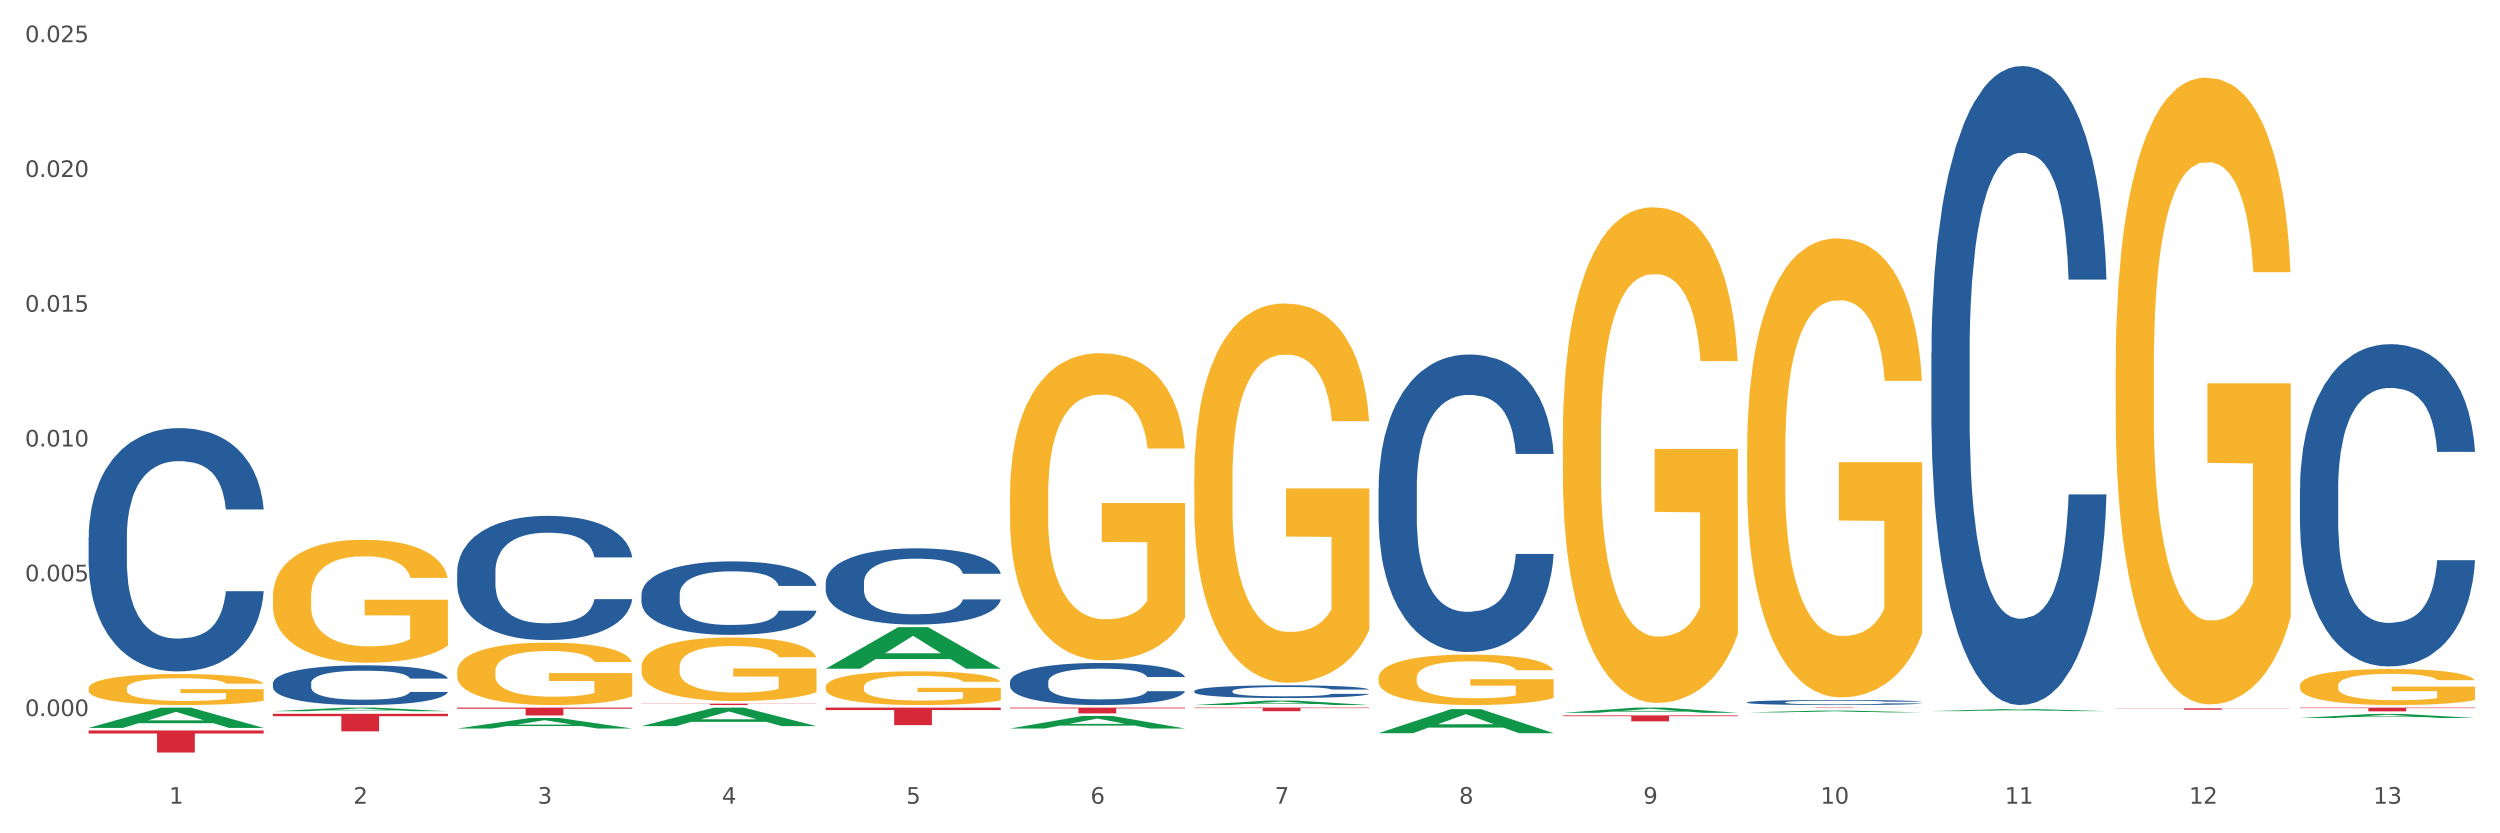 <?xml version="1.0" encoding="utf-8" standalone="no"?>
<!DOCTYPE svg PUBLIC "-//W3C//DTD SVG 1.1//EN"
  "http://www.w3.org/Graphics/SVG/1.1/DTD/svg11.dtd">
<svg xmlns:xlink="http://www.w3.org/1999/xlink" width="1080pt" height="360pt" viewBox="0 0 1080 360" xmlns="http://www.w3.org/2000/svg" version="1.1">
 <rect x="0" y="0" width="1080" height="360" fill="#333333" stroke="none"/>
 <defs>
  <style type="text/css">*{stroke-linejoin: round; stroke-linecap: butt}</style>
 </defs>
 <g id="figure_1">
  <g id="patch_1">
   <path d="M 0 360 
L 1080 360 
L 1080 0 
L 0 0 
z
" style="fill: #ffffff; stroke: #ffffff; stroke-linejoin: miter"/>
  </g>
  <g id="axes_1">
   <g id="matplotlib.axis_1">
    <g id="xtick_1">
     <g id="text_1">
      <!-- 1 -->
      <g style="fill: #4d4d4d" transform="translate(73.043 347.204) scale(0.096 -0.096)">
       <defs>
        <path id="DejaVuSans-31" d="M 794 531 
L 1825 531 
L 1825 4091 
L 703 3866 
L 703 4441 
L 1819 4666 
L 2450 4666 
L 2450 531 
L 3481 531 
L 3481 0 
L 794 0 
L 794 531 
z
" transform="scale(0.016)"/>
       </defs>
       <use xlink:href="#DejaVuSans-31"/>
      </g>
     </g>
    </g>
    <g id="xtick_2">
     <g id="text_2">
      <!-- 2 -->
      <g style="fill: #4d4d4d" transform="translate(152.65 347.204) scale(0.096 -0.096)">
       <defs>
        <path id="DejaVuSans-32" d="M 1228 531 
L 3431 531 
L 3431 0 
L 469 0 
L 469 531 
Q 828 903 1448 1529 
Q 2069 2156 2228 2338 
Q 2531 2678 2651 2914 
Q 2772 3150 2772 3378 
Q 2772 3750 2511 3984 
Q 2250 4219 1831 4219 
Q 1534 4219 1204 4116 
Q 875 4013 500 3803 
L 500 4441 
Q 881 4594 1212 4672 
Q 1544 4750 1819 4750 
Q 2544 4750 2975 4387 
Q 3406 4025 3406 3419 
Q 3406 3131 3298 2873 
Q 3191 2616 2906 2266 
Q 2828 2175 2409 1742 
Q 1991 1309 1228 531 
z
" transform="scale(0.016)"/>
       </defs>
       <use xlink:href="#DejaVuSans-32"/>
      </g>
     </g>
    </g>
    <g id="xtick_3">
     <g id="text_3">
      <!-- 3 -->
      <g style="fill: #4d4d4d" transform="translate(232.258 347.204) scale(0.096 -0.096)">
       <defs>
        <path id="DejaVuSans-33" d="M 2597 2516 
Q 3050 2419 3304 2112 
Q 3559 1806 3559 1356 
Q 3559 666 3084 287 
Q 2609 -91 1734 -91 
Q 1441 -91 1130 -33 
Q 819 25 488 141 
L 488 750 
Q 750 597 1062 519 
Q 1375 441 1716 441 
Q 2309 441 2620 675 
Q 2931 909 2931 1356 
Q 2931 1769 2642 2001 
Q 2353 2234 1838 2234 
L 1294 2234 
L 1294 2753 
L 1863 2753 
Q 2328 2753 2575 2939 
Q 2822 3125 2822 3475 
Q 2822 3834 2567 4026 
Q 2313 4219 1838 4219 
Q 1578 4219 1281 4162 
Q 984 4106 628 3988 
L 628 4550 
Q 988 4650 1302 4700 
Q 1616 4750 1894 4750 
Q 2613 4750 3031 4423 
Q 3450 4097 3450 3541 
Q 3450 3153 3228 2886 
Q 3006 2619 2597 2516 
z
" transform="scale(0.016)"/>
       </defs>
       <use xlink:href="#DejaVuSans-33"/>
      </g>
     </g>
    </g>
    <g id="xtick_4">
     <g id="text_4">
      <!-- 4 -->
      <g style="fill: #4d4d4d" transform="translate(311.865 347.204) scale(0.096 -0.096)">
       <defs>
        <path id="DejaVuSans-34" d="M 2419 4116 
L 825 1625 
L 2419 1625 
L 2419 4116 
z
M 2253 4666 
L 3047 4666 
L 3047 1625 
L 3713 1625 
L 3713 1100 
L 3047 1100 
L 3047 0 
L 2419 0 
L 2419 1100 
L 313 1100 
L 313 1709 
L 2253 4666 
z
" transform="scale(0.016)"/>
       </defs>
       <use xlink:href="#DejaVuSans-34"/>
      </g>
     </g>
    </g>
    <g id="xtick_5">
     <g id="text_5">
      <!-- 5 -->
      <g style="fill: #4d4d4d" transform="translate(391.473 347.204) scale(0.096 -0.096)">
       <defs>
        <path id="DejaVuSans-35" d="M 691 4666 
L 3169 4666 
L 3169 4134 
L 1269 4134 
L 1269 2991 
Q 1406 3038 1543 3061 
Q 1681 3084 1819 3084 
Q 2600 3084 3056 2656 
Q 3513 2228 3513 1497 
Q 3513 744 3044 326 
Q 2575 -91 1722 -91 
Q 1428 -91 1123 -41 
Q 819 9 494 109 
L 494 744 
Q 775 591 1075 516 
Q 1375 441 1709 441 
Q 2250 441 2565 725 
Q 2881 1009 2881 1497 
Q 2881 1984 2565 2268 
Q 2250 2553 1709 2553 
Q 1456 2553 1204 2497 
Q 953 2441 691 2322 
L 691 4666 
z
" transform="scale(0.016)"/>
       </defs>
       <use xlink:href="#DejaVuSans-35"/>
      </g>
     </g>
    </g>
    <g id="xtick_6">
     <g id="text_6">
      <!-- 6 -->
      <g style="fill: #4d4d4d" transform="translate(471.08 347.204) scale(0.096 -0.096)">
       <defs>
        <path id="DejaVuSans-36" d="M 2113 2584 
Q 1688 2584 1439 2293 
Q 1191 2003 1191 1497 
Q 1191 994 1439 701 
Q 1688 409 2113 409 
Q 2538 409 2786 701 
Q 3034 994 3034 1497 
Q 3034 2003 2786 2293 
Q 2538 2584 2113 2584 
z
M 3366 4563 
L 3366 3988 
Q 3128 4100 2886 4159 
Q 2644 4219 2406 4219 
Q 1781 4219 1451 3797 
Q 1122 3375 1075 2522 
Q 1259 2794 1537 2939 
Q 1816 3084 2150 3084 
Q 2853 3084 3261 2657 
Q 3669 2231 3669 1497 
Q 3669 778 3244 343 
Q 2819 -91 2113 -91 
Q 1303 -91 875 529 
Q 447 1150 447 2328 
Q 447 3434 972 4092 
Q 1497 4750 2381 4750 
Q 2619 4750 2861 4703 
Q 3103 4656 3366 4563 
z
" transform="scale(0.016)"/>
       </defs>
       <use xlink:href="#DejaVuSans-36"/>
      </g>
     </g>
    </g>
    <g id="xtick_7">
     <g id="text_7">
      <!-- 7 -->
      <g style="fill: #4d4d4d" transform="translate(550.688 347.204) scale(0.096 -0.096)">
       <defs>
        <path id="DejaVuSans-37" d="M 525 4666 
L 3525 4666 
L 3525 4397 
L 1831 0 
L 1172 0 
L 2766 4134 
L 525 4134 
L 525 4666 
z
" transform="scale(0.016)"/>
       </defs>
       <use xlink:href="#DejaVuSans-37"/>
      </g>
     </g>
    </g>
    <g id="xtick_8">
     <g id="text_8">
      <!-- 8 -->
      <g style="fill: #4d4d4d" transform="translate(630.295 347.204) scale(0.096 -0.096)">
       <defs>
        <path id="DejaVuSans-38" d="M 2034 2216 
Q 1584 2216 1326 1975 
Q 1069 1734 1069 1313 
Q 1069 891 1326 650 
Q 1584 409 2034 409 
Q 2484 409 2743 651 
Q 3003 894 3003 1313 
Q 3003 1734 2745 1975 
Q 2488 2216 2034 2216 
z
M 1403 2484 
Q 997 2584 770 2862 
Q 544 3141 544 3541 
Q 544 4100 942 4425 
Q 1341 4750 2034 4750 
Q 2731 4750 3128 4425 
Q 3525 4100 3525 3541 
Q 3525 3141 3298 2862 
Q 3072 2584 2669 2484 
Q 3125 2378 3379 2068 
Q 3634 1759 3634 1313 
Q 3634 634 3220 271 
Q 2806 -91 2034 -91 
Q 1263 -91 848 271 
Q 434 634 434 1313 
Q 434 1759 690 2068 
Q 947 2378 1403 2484 
z
M 1172 3481 
Q 1172 3119 1398 2916 
Q 1625 2713 2034 2713 
Q 2441 2713 2670 2916 
Q 2900 3119 2900 3481 
Q 2900 3844 2670 4047 
Q 2441 4250 2034 4250 
Q 1625 4250 1398 4047 
Q 1172 3844 1172 3481 
z
" transform="scale(0.016)"/>
       </defs>
       <use xlink:href="#DejaVuSans-38"/>
      </g>
     </g>
    </g>
    <g id="xtick_9">
     <g id="text_9">
      <!-- 9 -->
      <g style="fill: #4d4d4d" transform="translate(709.902 347.204) scale(0.096 -0.096)">
       <defs>
        <path id="DejaVuSans-39" d="M 703 97 
L 703 672 
Q 941 559 1184 500 
Q 1428 441 1663 441 
Q 2288 441 2617 861 
Q 2947 1281 2994 2138 
Q 2813 1869 2534 1725 
Q 2256 1581 1919 1581 
Q 1219 1581 811 2004 
Q 403 2428 403 3163 
Q 403 3881 828 4315 
Q 1253 4750 1959 4750 
Q 2769 4750 3195 4129 
Q 3622 3509 3622 2328 
Q 3622 1225 3098 567 
Q 2575 -91 1691 -91 
Q 1453 -91 1209 -44 
Q 966 3 703 97 
z
M 1959 2075 
Q 2384 2075 2632 2365 
Q 2881 2656 2881 3163 
Q 2881 3666 2632 3958 
Q 2384 4250 1959 4250 
Q 1534 4250 1286 3958 
Q 1038 3666 1038 3163 
Q 1038 2656 1286 2365 
Q 1534 2075 1959 2075 
z
" transform="scale(0.016)"/>
       </defs>
       <use xlink:href="#DejaVuSans-39"/>
      </g>
     </g>
    </g>
    <g id="xtick_10">
     <g id="text_10">
      <!-- 10 -->
      <g style="fill: #4d4d4d" transform="translate(786.456 347.204) scale(0.096 -0.096)">
       <defs>
        <path id="DejaVuSans-30" d="M 2034 4250 
Q 1547 4250 1301 3770 
Q 1056 3291 1056 2328 
Q 1056 1369 1301 889 
Q 1547 409 2034 409 
Q 2525 409 2770 889 
Q 3016 1369 3016 2328 
Q 3016 3291 2770 3770 
Q 2525 4250 2034 4250 
z
M 2034 4750 
Q 2819 4750 3233 4129 
Q 3647 3509 3647 2328 
Q 3647 1150 3233 529 
Q 2819 -91 2034 -91 
Q 1250 -91 836 529 
Q 422 1150 422 2328 
Q 422 3509 836 4129 
Q 1250 4750 2034 4750 
z
" transform="scale(0.016)"/>
       </defs>
       <use xlink:href="#DejaVuSans-31"/>
       <use xlink:href="#DejaVuSans-30" transform="translate(63.623 0)"/>
      </g>
     </g>
    </g>
    <g id="xtick_11">
     <g id="text_11">
      <!-- 11 -->
      <g style="fill: #4d4d4d" transform="translate(866.063 347.204) scale(0.096 -0.096)">
       <use xlink:href="#DejaVuSans-31"/>
       <use xlink:href="#DejaVuSans-31" transform="translate(63.623 0)"/>
      </g>
     </g>
    </g>
    <g id="xtick_12">
     <g id="text_12">
      <!-- 12 -->
      <g style="fill: #4d4d4d" transform="translate(945.671 347.204) scale(0.096 -0.096)">
       <use xlink:href="#DejaVuSans-31"/>
       <use xlink:href="#DejaVuSans-32" transform="translate(63.623 0)"/>
      </g>
     </g>
    </g>
    <g id="xtick_13">
     <g id="text_13">
      <!-- 13 -->
      <g style="fill: #4d4d4d" transform="translate(1025.278 347.204) scale(0.096 -0.096)">
       <use xlink:href="#DejaVuSans-31"/>
       <use xlink:href="#DejaVuSans-33" transform="translate(63.623 0)"/>
      </g>
     </g>
    </g>
    <g id="xtick_14"/>
    <g id="xtick_15"/>
    <g id="xtick_16"/>
    <g id="xtick_17"/>
    <g id="xtick_18"/>
    <g id="xtick_19"/>
    <g id="xtick_20"/>
    <g id="xtick_21"/>
    <g id="xtick_22"/>
    <g id="xtick_23"/>
    <g id="xtick_24"/>
    <g id="xtick_25"/>
   </g>
   <g id="matplotlib.axis_2">
    <g id="ytick_1">
     <g id="text_14">
      <!-- 0.000 -->
      <g style="fill: #4d4d4d" transform="translate(10.8 309.341) scale(0.096 -0.096)">
       <defs>
        <path id="DejaVuSans-2e" d="M 684 794 
L 1344 794 
L 1344 0 
L 684 0 
L 684 794 
z
" transform="scale(0.016)"/>
       </defs>
       <use xlink:href="#DejaVuSans-30"/>
       <use xlink:href="#DejaVuSans-2e" transform="translate(63.623 0)"/>
       <use xlink:href="#DejaVuSans-30" transform="translate(95.41 0)"/>
       <use xlink:href="#DejaVuSans-30" transform="translate(159.033 0)"/>
       <use xlink:href="#DejaVuSans-30" transform="translate(222.656 0)"/>
      </g>
     </g>
    </g>
    <g id="ytick_2">
     <g id="text_15">
      <!-- 0.005 -->
      <g style="fill: #4d4d4d" transform="translate(10.8 251.119) scale(0.096 -0.096)">
       <use xlink:href="#DejaVuSans-30"/>
       <use xlink:href="#DejaVuSans-2e" transform="translate(63.623 0)"/>
       <use xlink:href="#DejaVuSans-30" transform="translate(95.41 0)"/>
       <use xlink:href="#DejaVuSans-30" transform="translate(159.033 0)"/>
       <use xlink:href="#DejaVuSans-35" transform="translate(222.656 0)"/>
      </g>
     </g>
    </g>
    <g id="ytick_3">
     <g id="text_16">
      <!-- 0.010 -->
      <g style="fill: #4d4d4d" transform="translate(10.8 192.896) scale(0.096 -0.096)">
       <use xlink:href="#DejaVuSans-30"/>
       <use xlink:href="#DejaVuSans-2e" transform="translate(63.623 0)"/>
       <use xlink:href="#DejaVuSans-30" transform="translate(95.41 0)"/>
       <use xlink:href="#DejaVuSans-31" transform="translate(159.033 0)"/>
       <use xlink:href="#DejaVuSans-30" transform="translate(222.656 0)"/>
      </g>
     </g>
    </g>
    <g id="ytick_4">
     <g id="text_17">
      <!-- 0.015 -->
      <g style="fill: #4d4d4d" transform="translate(10.8 134.673) scale(0.096 -0.096)">
       <use xlink:href="#DejaVuSans-30"/>
       <use xlink:href="#DejaVuSans-2e" transform="translate(63.623 0)"/>
       <use xlink:href="#DejaVuSans-30" transform="translate(95.41 0)"/>
       <use xlink:href="#DejaVuSans-31" transform="translate(159.033 0)"/>
       <use xlink:href="#DejaVuSans-35" transform="translate(222.656 0)"/>
      </g>
     </g>
    </g>
    <g id="ytick_5">
     <g id="text_18">
      <!-- 0.020 -->
      <g style="fill: #4d4d4d" transform="translate(10.8 76.451) scale(0.096 -0.096)">
       <use xlink:href="#DejaVuSans-30"/>
       <use xlink:href="#DejaVuSans-2e" transform="translate(63.623 0)"/>
       <use xlink:href="#DejaVuSans-30" transform="translate(95.41 0)"/>
       <use xlink:href="#DejaVuSans-32" transform="translate(159.033 0)"/>
       <use xlink:href="#DejaVuSans-30" transform="translate(222.656 0)"/>
      </g>
     </g>
    </g>
    <g id="ytick_6">
     <g id="text_19">
      <!-- 0.025 -->
      <g style="fill: #4d4d4d" transform="translate(10.8 18.228) scale(0.096 -0.096)">
       <use xlink:href="#DejaVuSans-30"/>
       <use xlink:href="#DejaVuSans-2e" transform="translate(63.623 0)"/>
       <use xlink:href="#DejaVuSans-30" transform="translate(95.41 0)"/>
       <use xlink:href="#DejaVuSans-32" transform="translate(159.033 0)"/>
       <use xlink:href="#DejaVuSans-35" transform="translate(222.656 0)"/>
      </g>
     </g>
    </g>
    <g id="ytick_7"/>
    <g id="ytick_8"/>
    <g id="ytick_9"/>
    <g id="ytick_10"/>
    <g id="ytick_11"/>
    <g id="ytick_12"/>
   </g>
   <g id="PolyCollection_1">
    <path d="M 38.283 314.439 
L 38.361 314.431 
L 69.547 305.702 
L 82.49 305.694 
L 113.91 314.456 
L 98.941 314.456 
L 92.158 312.415 
L 59.958 312.415 
L 59.724 312.448 
L 53.175 314.456 
L 38.283 314.456 
L 38.283 314.439 
L 64.012 311.198 
L 88.103 311.19 
L 76.175 307.562 
L 76.019 307.545 
L 75.863 307.57 
L 63.934 311.19 
L 64.012 311.198 
L 38.283 314.439 
z
" clip-path="url(#p8355a1c7bd)" style="fill: #109648"/>
    <path d="M 277.105 288.077 
L 277.195 288.052 
L 277.195 287.149 
L 277.373 286.371 
L 278.266 284.488 
L 279.606 282.933 
L 280.588 282.104 
L 281.57 281.427 
L 282.731 280.749 
L 284.159 280.047 
L 286.749 279.018 
L 288.356 278.491 
L 290.32 277.939 
L 293.892 277.136 
L 296.481 276.684 
L 299.16 276.307 
L 303.535 275.856 
L 306.392 275.655 
L 309.428 275.504 
L 313.089 275.404 
L 315.857 275.379 
L 321.928 275.454 
L 327.107 275.68 
L 329.607 275.856 
L 332.821 276.157 
L 334.518 276.358 
L 337.286 276.759 
L 340.143 277.286 
L 342.107 277.738 
L 345.054 278.591 
L 347.286 279.444 
L 349.34 280.498 
L 350.411 281.226 
L 351.215 281.904 
L 351.929 282.682 
L 352.643 283.911 
L 336.571 283.911 
L 335.946 283.033 
L 334.964 282.205 
L 333.536 281.402 
L 332.286 280.9 
L 330.143 280.272 
L 328.178 279.871 
L 326.125 279.57 
L 323.625 279.319 
L 321.66 279.193 
L 318.892 279.093 
L 313.446 279.118 
L 309.785 279.319 
L 307.285 279.57 
L 305.678 279.796 
L 304.249 280.047 
L 302.642 280.398 
L 300.767 280.925 
L 299.428 281.402 
L 298.088 282.004 
L 297.017 282.606 
L 296.035 283.309 
L 295.231 284.062 
L 294.606 284.84 
L 294.07 285.793 
L 293.624 287.374 
L 293.624 290.812 
L 293.802 291.59 
L 294.249 292.619 
L 294.785 293.397 
L 295.677 294.326 
L 296.481 294.953 
L 297.999 295.856 
L 299.695 296.609 
L 301.035 297.086 
L 302.374 297.488 
L 304.696 298.04 
L 307.285 298.491 
L 309.517 298.767 
L 312.553 299.018 
L 314.607 299.119 
L 316.392 299.169 
L 320.767 299.169 
L 323.892 299.094 
L 327.375 298.918 
L 330.053 298.692 
L 332.286 298.416 
L 334.786 297.964 
L 336.393 297.538 
L 336.393 292.293 
L 316.749 292.268 
L 316.749 288.78 
L 352.733 288.78 
L 352.733 299.018 
L 351.215 299.545 
L 349.518 300.022 
L 347.732 300.449 
L 345.054 300.976 
L 341.839 301.478 
L 338.982 301.829 
L 335.946 302.13 
L 332.375 302.406 
L 327.732 302.657 
L 324.875 302.758 
L 321.303 302.833 
L 317.107 302.858 
L 313.446 302.808 
L 309.874 302.682 
L 306.124 302.456 
L 302.463 302.13 
L 299.695 301.804 
L 296.927 301.402 
L 293.981 300.875 
L 291.659 300.374 
L 289.874 299.922 
L 287.909 299.345 
L 285.766 298.592 
L 284.159 297.914 
L 282.731 297.212 
L 281.213 296.308 
L 280.141 295.53 
L 279.07 294.552 
L 278.445 293.824 
L 277.73 292.694 
L 277.195 291.114 
L 277.105 288.077 
z
" clip-path="url(#p8355a1c7bd)" style="fill: #f7b32b"/>
    <path d="M 356.713 296.748 
L 356.802 296.735 
L 356.802 296.256 
L 356.981 295.843 
L 357.874 294.845 
L 359.213 294.02 
L 360.195 293.581 
L 361.177 293.222 
L 362.338 292.862 
L 363.767 292.49 
L 366.356 291.944 
L 367.963 291.665 
L 369.928 291.372 
L 373.499 290.946 
L 376.089 290.707 
L 378.767 290.507 
L 383.142 290.268 
L 385.999 290.161 
L 389.035 290.081 
L 392.696 290.028 
L 395.464 290.015 
L 401.536 290.055 
L 406.714 290.174 
L 409.214 290.268 
L 412.429 290.427 
L 414.125 290.534 
L 416.893 290.747 
L 419.75 291.026 
L 421.715 291.266 
L 424.661 291.718 
L 426.893 292.17 
L 428.947 292.729 
L 430.019 293.115 
L 430.822 293.474 
L 431.536 293.887 
L 432.251 294.539 
L 416.179 294.539 
L 415.554 294.073 
L 414.572 293.634 
L 413.143 293.208 
L 411.893 292.942 
L 409.75 292.61 
L 407.786 292.397 
L 405.732 292.237 
L 403.232 292.104 
L 401.268 292.037 
L 398.5 291.984 
L 393.053 291.997 
L 389.392 292.104 
L 386.892 292.237 
L 385.285 292.357 
L 383.857 292.49 
L 382.249 292.676 
L 380.374 292.955 
L 379.035 293.208 
L 377.696 293.528 
L 376.624 293.847 
L 375.642 294.22 
L 374.838 294.619 
L 374.213 295.031 
L 373.678 295.537 
L 373.231 296.375 
L 373.231 298.198 
L 373.41 298.611 
L 373.856 299.156 
L 374.392 299.569 
L 375.285 300.061 
L 376.089 300.394 
L 377.606 300.873 
L 379.303 301.272 
L 380.642 301.525 
L 381.982 301.738 
L 384.303 302.031 
L 386.892 302.27 
L 389.125 302.417 
L 392.16 302.55 
L 394.214 302.603 
L 396 302.629 
L 400.375 302.629 
L 403.5 302.59 
L 406.982 302.496 
L 409.661 302.377 
L 411.893 302.23 
L 414.393 301.991 
L 416 301.764 
L 416 298.983 
L 396.357 298.97 
L 396.357 297.12 
L 432.34 297.12 
L 432.34 302.55 
L 430.822 302.829 
L 429.126 303.082 
L 427.34 303.308 
L 424.661 303.588 
L 421.447 303.854 
L 418.59 304.04 
L 415.554 304.2 
L 411.982 304.346 
L 407.339 304.479 
L 404.482 304.532 
L 400.911 304.572 
L 396.714 304.586 
L 393.053 304.559 
L 389.482 304.492 
L 385.732 304.373 
L 382.071 304.2 
L 379.303 304.027 
L 376.535 303.814 
L 373.588 303.534 
L 371.267 303.268 
L 369.481 303.029 
L 367.517 302.723 
L 365.374 302.323 
L 363.767 301.964 
L 362.338 301.592 
L 360.82 301.112 
L 359.749 300.7 
L 358.677 300.181 
L 358.052 299.795 
L 357.338 299.196 
L 356.802 298.358 
L 356.713 296.748 
z
" clip-path="url(#p8355a1c7bd)" style="fill: #f7b32b"/>
    <path d="M 436.32 213.89 
L 436.41 213.769 
L 436.41 209.405 
L 436.588 205.647 
L 437.481 196.555 
L 438.821 189.039 
L 439.803 185.038 
L 440.785 181.765 
L 441.946 178.492 
L 443.374 175.098 
L 445.964 170.128 
L 447.571 167.582 
L 449.535 164.915 
L 453.107 161.036 
L 455.696 158.854 
L 458.375 157.036 
L 462.75 154.854 
L 465.607 153.884 
L 468.643 153.157 
L 472.304 152.672 
L 475.072 152.55 
L 481.143 152.914 
L 486.322 154.005 
L 488.822 154.854 
L 492.036 156.308 
L 493.733 157.278 
L 496.501 159.218 
L 499.358 161.763 
L 501.322 163.945 
L 504.269 168.067 
L 506.501 172.189 
L 508.555 177.28 
L 509.626 180.796 
L 510.43 184.069 
L 511.144 187.827 
L 511.858 193.767 
L 495.786 193.767 
L 495.161 189.524 
L 494.179 185.523 
L 492.751 181.644 
L 491.501 179.22 
L 489.358 176.189 
L 487.393 174.25 
L 485.34 172.795 
L 482.84 171.583 
L 480.875 170.976 
L 478.107 170.492 
L 472.661 170.613 
L 469 171.583 
L 466.5 172.795 
L 464.893 173.886 
L 463.464 175.098 
L 461.857 176.795 
L 459.982 179.341 
L 458.643 181.644 
L 457.303 184.554 
L 456.232 187.463 
L 455.25 190.857 
L 454.446 194.494 
L 453.821 198.252 
L 453.285 202.858 
L 452.839 210.496 
L 452.839 227.103 
L 453.017 230.861 
L 453.464 235.831 
L 454 239.589 
L 454.892 244.075 
L 455.696 247.105 
L 457.214 251.469 
L 458.91 255.106 
L 460.25 257.409 
L 461.589 259.349 
L 463.911 262.016 
L 466.5 264.198 
L 468.732 265.531 
L 471.768 266.744 
L 473.822 267.228 
L 475.607 267.471 
L 479.982 267.471 
L 483.107 267.107 
L 486.59 266.259 
L 489.268 265.168 
L 491.501 263.834 
L 494.001 261.652 
L 495.608 259.591 
L 495.608 234.255 
L 475.964 234.134 
L 475.964 217.284 
L 511.948 217.284 
L 511.948 266.744 
L 510.43 269.289 
L 508.733 271.593 
L 506.947 273.653 
L 504.269 276.199 
L 501.054 278.624 
L 498.197 280.321 
L 495.161 281.775 
L 491.59 283.109 
L 486.947 284.321 
L 484.09 284.806 
L 480.518 285.17 
L 476.322 285.291 
L 472.661 285.048 
L 469.089 284.442 
L 465.339 283.351 
L 461.678 281.775 
L 458.91 280.199 
L 456.142 278.26 
L 453.196 275.714 
L 450.874 273.29 
L 449.089 271.108 
L 447.124 268.319 
L 444.981 264.683 
L 443.374 261.41 
L 441.946 258.015 
L 440.428 253.651 
L 439.356 249.893 
L 438.285 245.166 
L 437.66 241.65 
L 436.945 236.195 
L 436.41 228.558 
L 436.32 213.89 
z
" clip-path="url(#p8355a1c7bd)" style="fill: #f7b32b"/>
    <path d="M 515.928 206.809 
L 516.017 206.659 
L 516.017 201.272 
L 516.196 196.633 
L 517.089 185.41 
L 518.428 176.133 
L 519.41 171.195 
L 520.392 167.154 
L 521.553 163.114 
L 522.982 158.924 
L 525.571 152.789 
L 527.178 149.646 
L 529.143 146.354 
L 532.714 141.566 
L 535.303 138.872 
L 537.982 136.627 
L 542.357 133.934 
L 545.214 132.737 
L 548.25 131.839 
L 551.911 131.24 
L 554.679 131.091 
L 560.751 131.54 
L 565.929 132.886 
L 568.429 133.934 
L 571.644 135.73 
L 573.34 136.927 
L 576.108 139.321 
L 578.965 142.463 
L 580.93 145.157 
L 583.876 150.245 
L 586.108 155.333 
L 588.162 161.617 
L 589.234 165.957 
L 590.037 169.997 
L 590.751 174.636 
L 591.466 181.969 
L 575.394 181.969 
L 574.769 176.731 
L 573.787 171.793 
L 572.358 167.005 
L 571.108 164.012 
L 568.965 160.271 
L 567.001 157.876 
L 564.947 156.081 
L 562.447 154.584 
L 560.483 153.836 
L 557.715 153.238 
L 552.268 153.387 
L 548.607 154.584 
L 546.107 156.081 
L 544.5 157.428 
L 543.072 158.924 
L 541.464 161.019 
L 539.589 164.161 
L 538.25 167.005 
L 536.911 170.596 
L 535.839 174.187 
L 534.857 178.377 
L 534.053 182.866 
L 533.428 187.505 
L 532.893 193.192 
L 532.446 202.619 
L 532.446 223.12 
L 532.625 227.759 
L 533.071 233.894 
L 533.607 238.533 
L 534.5 244.07 
L 535.303 247.811 
L 536.821 253.198 
L 538.518 257.687 
L 539.857 260.53 
L 541.197 262.924 
L 543.518 266.216 
L 546.107 268.91 
L 548.34 270.556 
L 551.375 272.052 
L 553.429 272.651 
L 555.215 272.95 
L 559.59 272.95 
L 562.715 272.501 
L 566.197 271.454 
L 568.876 270.107 
L 571.108 268.461 
L 573.608 265.768 
L 575.215 263.224 
L 575.215 231.949 
L 555.572 231.799 
L 555.572 210.999 
L 591.555 210.999 
L 591.555 272.052 
L 590.037 275.195 
L 588.341 278.038 
L 586.555 280.582 
L 583.876 283.724 
L 580.662 286.717 
L 577.805 288.812 
L 574.769 290.608 
L 571.197 292.254 
L 566.554 293.75 
L 563.697 294.349 
L 560.126 294.798 
L 555.929 294.947 
L 552.268 294.648 
L 548.697 293.9 
L 544.947 292.553 
L 541.286 290.608 
L 538.518 288.663 
L 535.75 286.268 
L 532.803 283.126 
L 530.482 280.133 
L 528.696 277.44 
L 526.732 273.998 
L 524.589 269.509 
L 522.982 265.468 
L 521.553 261.278 
L 520.035 255.891 
L 518.964 251.252 
L 517.892 245.416 
L 517.267 241.077 
L 516.553 234.343 
L 516.017 224.916 
L 515.928 206.809 
z
" clip-path="url(#p8355a1c7bd)" style="fill: #f7b32b"/>
    <path d="M 595.535 292.854 
L 595.625 292.834 
L 595.625 292.117 
L 595.803 291.5 
L 596.696 290.006 
L 598.036 288.771 
L 599.018 288.114 
L 600 287.576 
L 601.161 287.039 
L 602.589 286.481 
L 605.179 285.664 
L 606.786 285.246 
L 608.75 284.808 
L 612.322 284.171 
L 614.911 283.812 
L 617.59 283.513 
L 621.965 283.155 
L 624.822 282.995 
L 627.858 282.876 
L 631.519 282.796 
L 634.287 282.776 
L 640.358 282.836 
L 645.537 283.015 
L 648.037 283.155 
L 651.251 283.394 
L 652.948 283.553 
L 655.716 283.872 
L 658.573 284.29 
L 660.537 284.649 
L 663.484 285.326 
L 665.716 286.003 
L 667.77 286.839 
L 668.841 287.417 
L 669.645 287.955 
L 670.359 288.572 
L 671.073 289.548 
L 655.001 289.548 
L 654.376 288.851 
L 653.394 288.194 
L 651.966 287.556 
L 650.716 287.158 
L 648.573 286.66 
L 646.608 286.342 
L 644.555 286.103 
L 642.055 285.903 
L 640.09 285.804 
L 637.322 285.724 
L 631.876 285.744 
L 628.215 285.903 
L 625.715 286.103 
L 624.108 286.282 
L 622.679 286.481 
L 621.072 286.76 
L 619.197 287.178 
L 617.857 287.556 
L 616.518 288.034 
L 615.447 288.512 
L 614.465 289.07 
L 613.661 289.668 
L 613.036 290.285 
L 612.5 291.042 
L 612.054 292.297 
L 612.054 295.025 
L 612.232 295.643 
L 612.679 296.459 
L 613.214 297.077 
L 614.107 297.814 
L 614.911 298.312 
L 616.429 299.029 
L 618.125 299.626 
L 619.465 300.005 
L 620.804 300.323 
L 623.125 300.761 
L 625.715 301.12 
L 627.947 301.339 
L 630.983 301.538 
L 633.036 301.618 
L 634.822 301.658 
L 639.197 301.658 
L 642.322 301.598 
L 645.805 301.459 
L 648.483 301.279 
L 650.716 301.06 
L 653.216 300.702 
L 654.823 300.363 
L 654.823 296.2 
L 635.179 296.181 
L 635.179 293.412 
L 671.163 293.412 
L 671.163 301.538 
L 669.645 301.956 
L 667.948 302.335 
L 666.162 302.673 
L 663.484 303.092 
L 660.269 303.49 
L 657.412 303.769 
L 654.376 304.008 
L 650.805 304.227 
L 646.162 304.426 
L 643.305 304.506 
L 639.733 304.566 
L 635.537 304.586 
L 631.876 304.546 
L 628.304 304.446 
L 624.554 304.267 
L 620.893 304.008 
L 618.125 303.749 
L 615.357 303.43 
L 612.411 303.012 
L 610.089 302.614 
L 608.304 302.255 
L 606.339 301.797 
L 604.196 301.2 
L 602.589 300.662 
L 601.161 300.104 
L 599.643 299.387 
L 598.571 298.77 
L 597.5 297.993 
L 596.875 297.415 
L 596.16 296.519 
L 595.625 295.264 
L 595.535 292.854 
z
" clip-path="url(#p8355a1c7bd)" style="fill: #f7b32b"/>
    <path d="M 675.143 188.477 
L 675.232 188.281 
L 675.232 181.241 
L 675.411 175.179 
L 676.304 160.511 
L 677.643 148.386 
L 678.625 141.932 
L 679.607 136.652 
L 680.768 131.372 
L 682.197 125.896 
L 684.786 117.878 
L 686.393 113.771 
L 688.358 109.469 
L 691.929 103.211 
L 694.518 99.69 
L 697.197 96.757 
L 701.572 93.237 
L 704.429 91.672 
L 707.465 90.499 
L 711.126 89.717 
L 713.894 89.521 
L 719.966 90.108 
L 725.144 91.868 
L 727.644 93.237 
L 730.859 95.583 
L 732.555 97.148 
L 735.323 100.277 
L 738.18 104.384 
L 740.145 107.904 
L 743.091 114.553 
L 745.323 121.203 
L 747.377 129.416 
L 748.449 135.088 
L 749.252 140.368 
L 749.966 146.43 
L 750.681 156.013 
L 734.609 156.013 
L 733.984 149.168 
L 733.002 142.715 
L 731.573 136.457 
L 730.323 132.545 
L 728.18 127.656 
L 726.216 124.527 
L 724.162 122.18 
L 721.662 120.225 
L 719.698 119.247 
L 716.93 118.465 
L 711.483 118.66 
L 707.822 120.225 
L 705.322 122.18 
L 703.715 123.94 
L 702.287 125.896 
L 700.679 128.634 
L 698.804 132.741 
L 697.465 136.457 
L 696.126 141.15 
L 695.054 145.844 
L 694.072 151.32 
L 693.268 157.187 
L 692.643 163.249 
L 692.108 170.681 
L 691.661 183.001 
L 691.661 209.794 
L 691.84 215.856 
L 692.286 223.874 
L 692.822 229.937 
L 693.715 237.173 
L 694.518 242.062 
L 696.036 249.102 
L 697.733 254.969 
L 699.072 258.685 
L 700.411 261.814 
L 702.733 266.116 
L 705.322 269.637 
L 707.555 271.788 
L 710.59 273.743 
L 712.644 274.526 
L 714.43 274.917 
L 718.805 274.917 
L 721.93 274.33 
L 725.412 272.961 
L 728.091 271.201 
L 730.323 269.05 
L 732.823 265.53 
L 734.43 262.205 
L 734.43 221.332 
L 714.787 221.136 
L 714.787 193.953 
L 750.77 193.953 
L 750.77 273.743 
L 749.252 277.85 
L 747.556 281.566 
L 745.77 284.891 
L 743.091 288.998 
L 739.877 292.909 
L 737.02 295.647 
L 733.984 297.994 
L 730.412 300.145 
L 725.769 302.1 
L 722.912 302.883 
L 719.341 303.469 
L 715.144 303.665 
L 711.483 303.274 
L 707.912 302.296 
L 704.162 300.536 
L 700.501 297.994 
L 697.733 295.451 
L 694.965 292.322 
L 692.018 288.215 
L 689.697 284.304 
L 687.911 280.784 
L 685.947 276.286 
L 683.804 270.419 
L 682.197 265.139 
L 680.768 259.663 
L 679.25 252.622 
L 678.179 246.56 
L 677.107 238.933 
L 676.482 233.261 
L 675.768 224.461 
L 675.232 212.14 
L 675.143 188.477 
z
" clip-path="url(#p8355a1c7bd)" style="fill: #f7b32b"/>
    <path d="M 754.75 194.604 
L 754.84 194.423 
L 754.84 187.902 
L 755.018 182.286 
L 755.911 168.701 
L 757.25 157.471 
L 758.233 151.493 
L 759.215 146.602 
L 760.376 141.712 
L 761.804 136.64 
L 764.394 129.213 
L 766.001 125.409 
L 767.965 121.424 
L 771.537 115.628 
L 774.126 112.368 
L 776.805 109.65 
L 781.18 106.39 
L 784.037 104.941 
L 787.073 103.854 
L 790.734 103.13 
L 793.501 102.948 
L 799.573 103.492 
L 804.752 105.122 
L 807.252 106.39 
L 810.466 108.564 
L 812.163 110.013 
L 814.931 112.911 
L 817.788 116.715 
L 819.752 119.975 
L 822.699 126.134 
L 824.931 132.293 
L 826.985 139.9 
L 828.056 145.153 
L 828.86 150.044 
L 829.574 155.659 
L 830.288 164.535 
L 814.216 164.535 
L 813.591 158.195 
L 812.609 152.218 
L 811.181 146.421 
L 809.931 142.799 
L 807.788 138.27 
L 805.823 135.372 
L 803.77 133.198 
L 801.27 131.387 
L 799.305 130.481 
L 796.537 129.757 
L 791.091 129.938 
L 787.43 131.387 
L 784.93 133.198 
L 783.323 134.829 
L 781.894 136.64 
L 780.287 139.176 
L 778.412 142.98 
L 777.072 146.421 
L 775.733 150.769 
L 774.662 155.116 
L 773.68 160.188 
L 772.876 165.622 
L 772.251 171.237 
L 771.715 178.12 
L 771.269 189.532 
L 771.269 214.348 
L 771.447 219.963 
L 771.894 227.389 
L 772.429 233.005 
L 773.322 239.707 
L 774.126 244.235 
L 775.644 250.756 
L 777.34 256.19 
L 778.68 259.632 
L 780.019 262.53 
L 782.34 266.515 
L 784.93 269.775 
L 787.162 271.768 
L 790.198 273.579 
L 792.251 274.304 
L 794.037 274.666 
L 798.412 274.666 
L 801.537 274.123 
L 805.02 272.855 
L 807.698 271.225 
L 809.931 269.232 
L 812.431 265.972 
L 814.038 262.892 
L 814.038 225.035 
L 794.394 224.854 
L 794.394 199.675 
L 830.378 199.675 
L 830.378 273.579 
L 828.86 277.383 
L 827.163 280.825 
L 825.377 283.904 
L 822.699 287.708 
L 819.484 291.331 
L 816.627 293.867 
L 813.591 296.04 
L 810.02 298.033 
L 805.377 299.844 
L 802.52 300.569 
L 798.948 301.112 
L 794.752 301.293 
L 791.091 300.931 
L 787.519 300.025 
L 783.769 298.395 
L 780.108 296.04 
L 777.34 293.686 
L 774.572 290.787 
L 771.626 286.983 
L 769.304 283.361 
L 767.519 280.1 
L 765.554 275.934 
L 763.411 270.5 
L 761.804 265.609 
L 760.376 260.537 
L 758.858 254.017 
L 757.786 248.401 
L 756.715 241.337 
L 756.09 236.084 
L 755.375 227.933 
L 754.84 216.521 
L 754.75 194.604 
z
" clip-path="url(#p8355a1c7bd)" style="fill: #f7b32b"/>
    <path d="M 993.573 305.694 
L 1069.2 305.694 
L 1069.2 305.918 
L 1039.451 305.919 
L 1039.451 307.302 
L 1023.143 307.302 
L 1023.143 305.919 
L 993.573 305.918 
L 993.573 305.696 
L 993.573 305.694 
z
" clip-path="url(#p8355a1c7bd)" style="fill: #d62839"/>
    <path d="M 754.75 305.694 
L 830.378 305.694 
L 830.378 305.719 
L 800.628 305.719 
L 800.628 305.869 
L 784.32 305.869 
L 784.32 305.719 
L 754.75 305.719 
L 754.75 305.694 
L 754.75 305.694 
z
" clip-path="url(#p8355a1c7bd)" style="fill: #d62839"/>
    <path d="M 675.143 309.038 
L 750.77 309.038 
L 750.77 309.398 
L 721.021 309.4 
L 721.021 311.629 
L 704.713 311.629 
L 704.713 309.4 
L 675.143 309.398 
L 675.143 309.04 
L 675.143 309.038 
z
" clip-path="url(#p8355a1c7bd)" style="fill: #d62839"/>
    <path d="M 515.928 305.694 
L 591.555 305.694 
L 591.555 305.907 
L 561.806 305.909 
L 561.806 307.227 
L 545.498 307.227 
L 545.498 305.909 
L 515.928 305.907 
L 515.928 305.696 
L 515.928 305.694 
z
" clip-path="url(#p8355a1c7bd)" style="fill: #d62839"/>
    <path d="M 436.32 305.694 
L 511.948 305.694 
L 511.948 306.04 
L 482.199 306.042 
L 482.199 308.18 
L 465.89 308.18 
L 465.89 306.042 
L 436.32 306.04 
L 436.32 305.697 
L 436.32 305.694 
z
" clip-path="url(#p8355a1c7bd)" style="fill: #d62839"/>
    <path d="M 356.713 305.694 
L 432.34 305.694 
L 432.34 306.747 
L 402.591 306.754 
L 402.591 313.267 
L 386.283 313.267 
L 386.283 306.754 
L 356.713 306.747 
L 356.713 305.701 
L 356.713 305.694 
z
" clip-path="url(#p8355a1c7bd)" style="fill: #d62839"/>
    <path d="M 277.105 303.967 
L 352.733 303.967 
L 352.733 304.053 
L 322.984 304.053 
L 322.984 304.586 
L 306.675 304.586 
L 306.675 304.053 
L 277.105 304.053 
L 277.105 303.967 
L 277.105 303.967 
z
" clip-path="url(#p8355a1c7bd)" style="fill: #d62839"/>
    <path d="M 197.498 305.694 
L 273.125 305.694 
L 273.125 306.163 
L 243.376 306.166 
L 243.376 309.067 
L 227.068 309.067 
L 227.068 306.166 
L 197.498 306.163 
L 197.498 305.697 
L 197.498 305.694 
z
" clip-path="url(#p8355a1c7bd)" style="fill: #d62839"/>
    <path d="M 117.89 308.352 
L 193.518 308.352 
L 193.518 309.405 
L 163.769 309.412 
L 163.769 315.926 
L 147.46 315.926 
L 147.46 309.412 
L 117.89 309.405 
L 117.89 308.359 
L 117.89 308.352 
z
" clip-path="url(#p8355a1c7bd)" style="fill: #d62839"/>
    <path d="M 38.283 315.564 
L 113.91 315.564 
L 113.91 316.887 
L 84.161 316.896 
L 84.161 325.081 
L 67.853 325.081 
L 67.853 316.896 
L 38.283 316.887 
L 38.283 315.573 
L 38.283 315.564 
z
" clip-path="url(#p8355a1c7bd)" style="fill: #d62839"/>
    <path d="M 993.573 211.234 
L 993.662 211.107 
L 993.662 207.547 
L 993.93 202.715 
L 994.914 193.815 
L 996.165 187.076 
L 998.311 179.193 
L 999.473 175.887 
L 1000.993 172.199 
L 1004.121 166.223 
L 1007.697 161.137 
L 1010.2 158.34 
L 1012.077 156.56 
L 1016.279 153.381 
L 1018.693 151.982 
L 1021.196 150.838 
L 1023.341 150.075 
L 1026.917 149.185 
L 1029.777 148.804 
L 1033.085 148.676 
L 1035.856 148.804 
L 1039.521 149.312 
L 1044.885 150.838 
L 1046.941 151.728 
L 1049.712 153.254 
L 1052.573 155.288 
L 1054.897 157.323 
L 1057.579 160.247 
L 1060.35 164.062 
L 1063.032 168.893 
L 1064.909 173.344 
L 1066.429 178.048 
L 1067.77 183.77 
L 1068.753 190 
L 1069.2 195.213 
L 1052.841 195.213 
L 1052.394 190.509 
L 1051.5 185.423 
L 1050.606 181.99 
L 1049.623 179.193 
L 1048.103 176.014 
L 1046.762 173.979 
L 1044.527 171.563 
L 1042.471 170.038 
L 1040.773 169.148 
L 1038.717 168.385 
L 1034.336 167.622 
L 1031.208 167.622 
L 1029.241 167.876 
L 1026.827 168.512 
L 1024.771 169.402 
L 1022.358 170.928 
L 1020.48 172.581 
L 1018.603 174.742 
L 1017.53 176.268 
L 1015.921 179.065 
L 1014.849 181.354 
L 1013.418 185.296 
L 1012.614 188.093 
L 1011.183 195.341 
L 1010.558 200.681 
L 1010.29 204.368 
L 1010.111 208.437 
L 1010.111 228.273 
L 1010.647 237.173 
L 1011.094 240.988 
L 1011.809 245.311 
L 1013.15 250.905 
L 1015.117 256.373 
L 1017.173 260.314 
L 1018.871 262.73 
L 1020.48 264.51 
L 1022.089 265.909 
L 1024.056 267.181 
L 1025.665 267.943 
L 1028.079 268.706 
L 1030.939 269.088 
L 1033.174 269.088 
L 1037.733 268.452 
L 1039.789 267.816 
L 1041.756 266.926 
L 1043.902 265.528 
L 1045.6 264.002 
L 1046.583 262.857 
L 1048.192 260.442 
L 1049.444 257.899 
L 1050.517 254.974 
L 1051.232 252.431 
L 1052.036 248.617 
L 1052.662 244.293 
L 1052.841 242.005 
L 1069.2 242.005 
L 1068.842 246.582 
L 1068.217 251.032 
L 1066.965 257.009 
L 1065.982 260.442 
L 1064.462 264.638 
L 1062.853 268.198 
L 1060.618 272.139 
L 1058.562 275.064 
L 1056.417 277.607 
L 1054.092 279.896 
L 1049.891 283.074 
L 1048.371 283.964 
L 1045.153 285.49 
L 1042.65 286.38 
L 1038.985 287.27 
L 1035.23 287.779 
L 1031.297 287.906 
L 1027.811 287.652 
L 1023.967 286.889 
L 1021.553 286.126 
L 1018.871 284.982 
L 1015.743 283.201 
L 1012.793 281.04 
L 1010.021 278.497 
L 1007.429 275.572 
L 1005.015 272.267 
L 1001.887 266.799 
L 999.562 261.459 
L 997.864 256.5 
L 996.702 252.304 
L 995.54 246.964 
L 994.914 243.276 
L 993.93 234.376 
L 993.573 226.111 
L 993.573 211.234 
z
" clip-path="url(#p8355a1c7bd)" style="fill: #255c99"/>
    <path d="M 834.358 152.561 
L 834.447 152.309 
L 834.447 145.249 
L 834.715 135.669 
L 835.699 118.021 
L 836.95 104.659 
L 839.096 89.028 
L 840.258 82.473 
L 841.778 75.162 
L 844.906 63.312 
L 848.482 53.228 
L 850.985 47.681 
L 852.862 44.152 
L 857.064 37.849 
L 859.478 35.076 
L 861.981 32.807 
L 864.126 31.294 
L 867.702 29.529 
L 870.562 28.773 
L 873.87 28.521 
L 876.641 28.773 
L 880.306 29.781 
L 885.67 32.807 
L 887.726 34.571 
L 890.497 37.597 
L 893.358 41.631 
L 895.682 45.664 
L 898.364 51.463 
L 901.135 59.026 
L 903.817 68.607 
L 905.694 77.431 
L 907.214 86.759 
L 908.555 98.104 
L 909.538 110.458 
L 909.985 120.794 
L 893.626 120.794 
L 893.179 111.466 
L 892.285 101.382 
L 891.391 94.574 
L 890.408 89.028 
L 888.888 82.725 
L 887.547 78.691 
L 885.312 73.901 
L 883.256 70.876 
L 881.558 69.111 
L 879.502 67.598 
L 875.121 66.086 
L 871.993 66.086 
L 870.026 66.59 
L 867.612 67.85 
L 865.556 69.615 
L 863.143 72.641 
L 861.265 75.918 
L 859.388 80.204 
L 858.315 83.229 
L 856.706 88.776 
L 855.634 93.314 
L 854.203 101.129 
L 853.399 106.676 
L 851.968 121.046 
L 851.343 131.635 
L 851.075 138.947 
L 850.896 147.014 
L 850.896 186.344 
L 851.432 203.992 
L 851.879 211.555 
L 852.594 220.127 
L 853.935 231.22 
L 855.902 242.061 
L 857.958 249.877 
L 859.656 254.667 
L 861.265 258.197 
L 862.875 260.97 
L 864.841 263.491 
L 866.45 265.004 
L 868.864 266.516 
L 871.724 267.273 
L 873.959 267.273 
L 878.518 266.012 
L 880.574 264.751 
L 882.541 262.987 
L 884.687 260.213 
L 886.385 257.188 
L 887.368 254.919 
L 888.977 250.129 
L 890.229 245.087 
L 891.302 239.288 
L 892.017 234.246 
L 892.821 226.682 
L 893.447 218.11 
L 893.626 213.572 
L 909.985 213.572 
L 909.627 222.648 
L 909.002 231.472 
L 907.75 243.322 
L 906.767 250.129 
L 905.247 258.449 
L 903.638 265.508 
L 901.403 273.323 
L 899.347 279.122 
L 897.202 284.164 
L 894.877 288.702 
L 890.676 295.005 
L 889.156 296.77 
L 885.938 299.795 
L 883.435 301.56 
L 879.77 303.325 
L 876.015 304.333 
L 872.082 304.586 
L 868.596 304.081 
L 864.752 302.569 
L 862.338 301.056 
L 859.656 298.787 
L 856.528 295.257 
L 853.578 290.971 
L 850.806 285.929 
L 848.214 280.13 
L 845.8 273.575 
L 842.672 262.735 
L 840.347 252.146 
L 838.649 242.313 
L 837.487 233.994 
L 836.325 223.405 
L 835.699 216.093 
L 834.715 198.445 
L 834.358 182.058 
L 834.358 152.561 
z
" clip-path="url(#p8355a1c7bd)" style="fill: #255c99"/>
    <path d="M 754.75 303.383 
L 754.84 303.381 
L 754.84 303.325 
L 755.108 303.249 
L 756.091 303.11 
L 757.343 303.004 
L 759.488 302.881 
L 760.65 302.829 
L 762.17 302.771 
L 765.299 302.677 
L 768.875 302.597 
L 771.378 302.553 
L 773.255 302.526 
L 777.456 302.476 
L 779.87 302.454 
L 782.373 302.436 
L 784.519 302.424 
L 788.094 302.41 
L 790.955 302.404 
L 794.262 302.402 
L 797.034 302.404 
L 800.699 302.412 
L 806.062 302.436 
L 808.118 302.45 
L 810.89 302.474 
L 813.75 302.506 
L 816.075 302.538 
L 818.756 302.583 
L 821.528 302.643 
L 824.209 302.719 
L 826.087 302.789 
L 827.606 302.863 
L 828.947 302.952 
L 829.931 303.05 
L 830.378 303.132 
L 814.018 303.132 
L 813.572 303.058 
L 812.678 302.978 
L 811.784 302.924 
L 810.8 302.881 
L 809.281 302.831 
L 807.94 302.799 
L 805.705 302.761 
L 803.649 302.737 
L 801.95 302.723 
L 799.894 302.711 
L 795.514 302.699 
L 792.385 302.699 
L 790.419 302.703 
L 788.005 302.713 
L 785.949 302.727 
L 783.535 302.751 
L 781.658 302.777 
L 779.781 302.811 
L 778.708 302.835 
L 777.099 302.879 
L 776.026 302.914 
L 774.596 302.976 
L 773.791 303.02 
L 772.361 303.134 
L 771.735 303.218 
L 771.467 303.275 
L 771.288 303.339 
L 771.288 303.65 
L 771.825 303.79 
L 772.272 303.85 
L 772.987 303.917 
L 774.328 304.005 
L 776.294 304.091 
L 778.35 304.153 
L 780.049 304.191 
L 781.658 304.219 
L 783.267 304.241 
L 785.234 304.26 
L 786.843 304.272 
L 789.256 304.284 
L 792.117 304.29 
L 794.352 304.29 
L 798.911 304.28 
L 800.967 304.27 
L 802.934 304.256 
L 805.079 304.235 
L 806.778 304.211 
L 807.761 304.193 
L 809.37 304.155 
L 810.622 304.115 
L 811.694 304.069 
L 812.409 304.029 
L 813.214 303.969 
L 813.84 303.902 
L 814.018 303.866 
L 830.378 303.866 
L 830.02 303.937 
L 829.394 304.007 
L 828.143 304.101 
L 827.159 304.155 
L 825.64 304.221 
L 824.031 304.276 
L 821.796 304.338 
L 819.74 304.384 
L 817.594 304.424 
L 815.27 304.46 
L 811.068 304.51 
L 809.549 304.524 
L 806.331 304.548 
L 803.828 304.562 
L 800.162 304.576 
L 796.408 304.584 
L 792.475 304.586 
L 788.988 304.582 
L 785.144 304.57 
L 782.731 304.558 
L 780.049 304.54 
L 776.92 304.512 
L 773.97 304.478 
L 771.199 304.438 
L 768.606 304.392 
L 766.193 304.34 
L 763.064 304.254 
L 760.74 304.171 
L 759.041 304.093 
L 757.879 304.027 
L 756.717 303.943 
L 756.091 303.886 
L 755.108 303.746 
L 754.75 303.616 
L 754.75 303.383 
z
" clip-path="url(#p8355a1c7bd)" style="fill: #255c99"/>
    <path d="M 595.535 210.892 
L 595.625 210.774 
L 595.625 207.488 
L 595.893 203.028 
L 596.876 194.812 
L 598.128 188.591 
L 600.273 181.314 
L 601.435 178.262 
L 602.955 174.858 
L 606.084 169.342 
L 609.66 164.647 
L 612.163 162.065 
L 614.04 160.421 
L 618.241 157.487 
L 620.655 156.196 
L 623.158 155.14 
L 625.304 154.435 
L 628.879 153.614 
L 631.74 153.262 
L 635.047 153.144 
L 637.819 153.262 
L 641.484 153.731 
L 646.847 155.14 
L 648.904 155.961 
L 651.675 157.37 
L 654.535 159.248 
L 656.86 161.126 
L 659.541 163.825 
L 662.313 167.346 
L 664.994 171.807 
L 666.872 175.915 
L 668.391 180.257 
L 669.732 185.539 
L 670.716 191.291 
L 671.163 196.103 
L 654.803 196.103 
L 654.357 191.76 
L 653.463 187.065 
L 652.569 183.896 
L 651.585 181.314 
L 650.066 178.379 
L 648.725 176.502 
L 646.49 174.271 
L 644.434 172.863 
L 642.735 172.041 
L 640.679 171.337 
L 636.299 170.633 
L 633.17 170.633 
L 631.204 170.868 
L 628.79 171.454 
L 626.734 172.276 
L 624.32 173.685 
L 622.443 175.21 
L 620.566 177.206 
L 619.493 178.614 
L 617.884 181.196 
L 616.811 183.309 
L 615.381 186.948 
L 614.576 189.53 
L 613.146 196.22 
L 612.52 201.15 
L 612.252 204.554 
L 612.073 208.31 
L 612.073 226.62 
L 612.61 234.836 
L 613.057 238.357 
L 613.772 242.348 
L 615.113 247.512 
L 617.079 252.559 
L 619.135 256.198 
L 620.834 258.428 
L 622.443 260.071 
L 624.052 261.362 
L 626.019 262.536 
L 627.628 263.24 
L 630.041 263.944 
L 632.902 264.296 
L 635.137 264.296 
L 639.696 263.71 
L 641.752 263.123 
L 643.719 262.301 
L 645.864 261.01 
L 647.563 259.602 
L 648.546 258.545 
L 650.155 256.315 
L 651.407 253.968 
L 652.479 251.268 
L 653.194 248.921 
L 653.999 245.399 
L 654.625 241.409 
L 654.803 239.296 
L 671.163 239.296 
L 670.805 243.521 
L 670.179 247.63 
L 668.928 253.146 
L 667.944 256.315 
L 666.425 260.188 
L 664.816 263.475 
L 662.581 267.113 
L 660.525 269.813 
L 658.379 272.16 
L 656.055 274.273 
L 651.853 277.208 
L 650.334 278.029 
L 647.116 279.438 
L 644.613 280.259 
L 640.947 281.081 
L 637.193 281.55 
L 633.26 281.668 
L 629.773 281.433 
L 625.929 280.729 
L 623.516 280.024 
L 620.834 278.968 
L 617.705 277.325 
L 614.755 275.33 
L 611.984 272.982 
L 609.391 270.283 
L 606.978 267.231 
L 603.849 262.184 
L 601.525 257.254 
L 599.826 252.677 
L 598.664 248.803 
L 597.502 243.874 
L 596.876 240.47 
L 595.893 232.254 
L 595.535 224.624 
L 595.535 210.892 
z
" clip-path="url(#p8355a1c7bd)" style="fill: #255c99"/>
    <path d="M 515.928 298.524 
L 516.017 298.519 
L 516.017 298.378 
L 516.286 298.188 
L 517.269 297.837 
L 518.52 297.571 
L 520.666 297.26 
L 521.828 297.129 
L 523.348 296.984 
L 526.476 296.748 
L 530.052 296.548 
L 532.555 296.437 
L 534.432 296.367 
L 538.634 296.242 
L 541.048 296.187 
L 543.551 296.141 
L 545.696 296.111 
L 549.272 296.076 
L 552.132 296.061 
L 555.44 296.056 
L 558.211 296.061 
L 561.876 296.081 
L 567.24 296.141 
L 569.296 296.177 
L 572.067 296.237 
L 574.928 296.317 
L 577.252 296.397 
L 579.934 296.513 
L 582.705 296.663 
L 585.387 296.854 
L 587.264 297.029 
L 588.784 297.215 
L 590.125 297.44 
L 591.108 297.686 
L 591.555 297.892 
L 575.196 297.892 
L 574.749 297.706 
L 573.855 297.506 
L 572.961 297.37 
L 571.978 297.26 
L 570.458 297.134 
L 569.117 297.054 
L 566.882 296.959 
L 564.826 296.899 
L 563.128 296.864 
L 561.072 296.834 
L 556.691 296.803 
L 553.563 296.803 
L 551.596 296.813 
L 549.182 296.839 
L 547.126 296.874 
L 544.713 296.934 
L 542.835 296.999 
L 540.958 297.084 
L 539.885 297.144 
L 538.276 297.255 
L 537.204 297.345 
L 535.773 297.501 
L 534.969 297.611 
L 533.539 297.897 
L 532.913 298.107 
L 532.645 298.253 
L 532.466 298.413 
L 532.466 299.196 
L 533.002 299.547 
L 533.449 299.697 
L 534.164 299.868 
L 535.505 300.088 
L 537.472 300.304 
L 539.528 300.459 
L 541.226 300.555 
L 542.835 300.625 
L 544.445 300.68 
L 546.411 300.73 
L 548.02 300.76 
L 550.434 300.79 
L 553.295 300.806 
L 555.529 300.806 
L 560.088 300.78 
L 562.145 300.755 
L 564.111 300.72 
L 566.257 300.665 
L 567.955 300.605 
L 568.938 300.56 
L 570.548 300.464 
L 571.799 300.364 
L 572.872 300.249 
L 573.587 300.149 
L 574.391 299.998 
L 575.017 299.828 
L 575.196 299.737 
L 591.555 299.737 
L 591.197 299.918 
L 590.572 300.093 
L 589.32 300.329 
L 588.337 300.464 
L 586.817 300.63 
L 585.208 300.77 
L 582.973 300.926 
L 580.917 301.041 
L 578.772 301.142 
L 576.448 301.232 
L 572.246 301.357 
L 570.726 301.392 
L 567.508 301.452 
L 565.005 301.488 
L 561.34 301.523 
L 557.585 301.543 
L 553.652 301.548 
L 550.166 301.538 
L 546.322 301.508 
L 543.908 301.478 
L 541.226 301.432 
L 538.098 301.362 
L 535.148 301.277 
L 532.376 301.177 
L 529.784 301.061 
L 527.37 300.931 
L 524.242 300.715 
L 521.917 300.505 
L 520.219 300.309 
L 519.057 300.144 
L 517.895 299.933 
L 517.269 299.787 
L 516.286 299.436 
L 515.928 299.11 
L 515.928 298.524 
z
" clip-path="url(#p8355a1c7bd)" style="fill: #255c99"/>
    <path d="M 436.32 294.571 
L 436.41 294.554 
L 436.41 294.089 
L 436.678 293.458 
L 437.661 292.295 
L 438.913 291.415 
L 441.058 290.386 
L 442.22 289.954 
L 443.74 289.472 
L 446.869 288.691 
L 450.445 288.027 
L 452.948 287.662 
L 454.825 287.429 
L 459.026 287.014 
L 461.44 286.831 
L 463.943 286.682 
L 466.089 286.582 
L 469.664 286.466 
L 472.525 286.416 
L 475.832 286.4 
L 478.604 286.416 
L 482.269 286.483 
L 487.632 286.682 
L 489.689 286.798 
L 492.46 286.997 
L 495.32 287.263 
L 497.645 287.529 
L 500.326 287.911 
L 503.098 288.409 
L 505.779 289.04 
L 507.657 289.622 
L 509.176 290.236 
L 510.517 290.983 
L 511.501 291.797 
L 511.948 292.478 
L 495.589 292.478 
L 495.142 291.864 
L 494.248 291.199 
L 493.354 290.751 
L 492.37 290.386 
L 490.851 289.97 
L 489.51 289.705 
L 487.275 289.389 
L 485.219 289.19 
L 483.52 289.073 
L 481.464 288.974 
L 477.084 288.874 
L 473.955 288.874 
L 471.989 288.907 
L 469.575 288.99 
L 467.519 289.107 
L 465.105 289.306 
L 463.228 289.522 
L 461.351 289.804 
L 460.278 290.004 
L 458.669 290.369 
L 457.596 290.668 
L 456.166 291.183 
L 455.361 291.548 
L 453.931 292.495 
L 453.305 293.192 
L 453.037 293.674 
L 452.858 294.205 
L 452.858 296.796 
L 453.395 297.959 
L 453.842 298.457 
L 454.557 299.022 
L 455.898 299.753 
L 457.864 300.467 
L 459.92 300.982 
L 461.619 301.297 
L 463.228 301.53 
L 464.837 301.712 
L 466.804 301.878 
L 468.413 301.978 
L 470.826 302.078 
L 473.687 302.128 
L 475.922 302.128 
L 480.481 302.044 
L 482.537 301.961 
L 484.504 301.845 
L 486.649 301.662 
L 488.348 301.463 
L 489.331 301.314 
L 490.94 300.998 
L 492.192 300.666 
L 493.264 300.284 
L 493.979 299.952 
L 494.784 299.454 
L 495.41 298.889 
L 495.589 298.59 
L 511.948 298.59 
L 511.59 299.188 
L 510.964 299.769 
L 509.713 300.55 
L 508.729 300.998 
L 507.21 301.546 
L 505.601 302.011 
L 503.366 302.526 
L 501.31 302.908 
L 499.164 303.24 
L 496.84 303.539 
L 492.639 303.954 
L 491.119 304.071 
L 487.901 304.27 
L 485.398 304.386 
L 481.732 304.502 
L 477.978 304.569 
L 474.045 304.586 
L 470.558 304.552 
L 466.714 304.453 
L 464.301 304.353 
L 461.619 304.204 
L 458.49 303.971 
L 455.54 303.689 
L 452.769 303.357 
L 450.176 302.975 
L 447.763 302.543 
L 444.634 301.829 
L 442.31 301.131 
L 440.611 300.483 
L 439.449 299.935 
L 438.287 299.238 
L 437.661 298.756 
L 436.678 297.593 
L 436.32 296.514 
L 436.32 294.571 
z
" clip-path="url(#p8355a1c7bd)" style="fill: #255c99"/>
    <path d="M 197.498 290.081 
L 197.587 290.056 
L 197.587 289.17 
L 197.766 288.407 
L 198.659 286.56 
L 199.998 285.033 
L 200.98 284.22 
L 201.962 283.555 
L 203.123 282.89 
L 204.552 282.201 
L 207.141 281.191 
L 208.748 280.674 
L 210.713 280.132 
L 214.284 279.344 
L 216.874 278.901 
L 219.552 278.532 
L 223.927 278.088 
L 226.785 277.891 
L 229.82 277.744 
L 233.481 277.645 
L 236.249 277.621 
L 242.321 277.694 
L 247.499 277.916 
L 249.999 278.088 
L 253.214 278.384 
L 254.91 278.581 
L 257.678 278.975 
L 260.535 279.492 
L 262.5 279.935 
L 265.446 280.773 
L 267.679 281.61 
L 269.732 282.644 
L 270.804 283.358 
L 271.607 284.023 
L 272.322 284.787 
L 273.036 285.993 
L 256.964 285.993 
L 256.339 285.131 
L 255.357 284.319 
L 253.928 283.531 
L 252.678 283.038 
L 250.535 282.423 
L 248.571 282.029 
L 246.517 281.733 
L 244.017 281.487 
L 242.053 281.364 
L 239.285 281.265 
L 233.838 281.29 
L 230.177 281.487 
L 227.677 281.733 
L 226.07 281.955 
L 224.642 282.201 
L 223.034 282.546 
L 221.159 283.063 
L 219.82 283.531 
L 218.481 284.122 
L 217.409 284.713 
L 216.427 285.402 
L 215.623 286.141 
L 214.998 286.904 
L 214.463 287.84 
L 214.016 289.392 
L 214.016 292.765 
L 214.195 293.529 
L 214.641 294.538 
L 215.177 295.302 
L 216.07 296.213 
L 216.874 296.828 
L 218.391 297.715 
L 220.088 298.454 
L 221.427 298.922 
L 222.767 299.316 
L 225.088 299.857 
L 227.677 300.301 
L 229.91 300.572 
L 232.945 300.818 
L 234.999 300.916 
L 236.785 300.966 
L 241.16 300.966 
L 244.285 300.892 
L 247.767 300.719 
L 250.446 300.498 
L 252.678 300.227 
L 255.178 299.784 
L 256.785 299.365 
L 256.785 294.218 
L 237.142 294.194 
L 237.142 290.771 
L 273.125 290.771 
L 273.125 300.818 
L 271.607 301.335 
L 269.911 301.803 
L 268.125 302.221 
L 265.446 302.739 
L 262.232 303.231 
L 259.375 303.576 
L 256.339 303.871 
L 252.767 304.142 
L 248.124 304.389 
L 245.267 304.487 
L 241.696 304.561 
L 237.499 304.586 
L 233.838 304.536 
L 230.267 304.413 
L 226.517 304.192 
L 222.856 303.871 
L 220.088 303.551 
L 217.32 303.157 
L 214.373 302.64 
L 212.052 302.148 
L 210.266 301.704 
L 208.302 301.138 
L 206.159 300.399 
L 204.552 299.734 
L 203.123 299.045 
L 201.605 298.158 
L 200.534 297.395 
L 199.462 296.434 
L 198.837 295.72 
L 198.123 294.612 
L 197.587 293.061 
L 197.498 290.081 
z
" clip-path="url(#p8355a1c7bd)" style="fill: #f7b32b"/>
    <path d="M 356.713 251.676 
L 356.802 251.645 
L 356.802 250.803 
L 357.071 249.66 
L 358.054 247.555 
L 359.305 245.961 
L 361.451 244.096 
L 362.613 243.314 
L 364.133 242.442 
L 367.261 241.029 
L 370.837 239.825 
L 373.34 239.164 
L 375.217 238.743 
L 379.419 237.991 
L 381.833 237.66 
L 384.336 237.389 
L 386.481 237.209 
L 390.057 236.998 
L 392.917 236.908 
L 396.225 236.878 
L 398.996 236.908 
L 402.661 237.028 
L 408.025 237.389 
L 410.081 237.6 
L 412.852 237.961 
L 415.713 238.442 
L 418.037 238.923 
L 420.719 239.615 
L 423.49 240.517 
L 426.172 241.66 
L 428.049 242.713 
L 429.569 243.826 
L 430.91 245.179 
L 431.893 246.653 
L 432.34 247.886 
L 415.981 247.886 
L 415.534 246.773 
L 414.64 245.57 
L 413.746 244.758 
L 412.763 244.096 
L 411.243 243.344 
L 409.902 242.863 
L 407.667 242.292 
L 405.611 241.931 
L 403.913 241.72 
L 401.857 241.54 
L 397.477 241.359 
L 394.348 241.359 
L 392.381 241.42 
L 389.967 241.57 
L 387.911 241.78 
L 385.498 242.141 
L 383.62 242.532 
L 381.743 243.044 
L 380.67 243.405 
L 379.061 244.066 
L 377.989 244.608 
L 376.558 245.54 
L 375.754 246.202 
L 374.324 247.916 
L 373.698 249.179 
L 373.43 250.051 
L 373.251 251.014 
L 373.251 255.706 
L 373.787 257.811 
L 374.234 258.713 
L 374.949 259.736 
L 376.29 261.059 
L 378.257 262.353 
L 380.313 263.285 
L 382.011 263.856 
L 383.62 264.278 
L 385.23 264.608 
L 387.196 264.909 
L 388.805 265.09 
L 391.219 265.27 
L 394.08 265.36 
L 396.314 265.36 
L 400.873 265.21 
L 402.93 265.06 
L 404.896 264.849 
L 407.042 264.518 
L 408.74 264.157 
L 409.723 263.887 
L 411.333 263.315 
L 412.584 262.714 
L 413.657 262.022 
L 414.372 261.42 
L 415.176 260.518 
L 415.802 259.495 
L 415.981 258.954 
L 432.34 258.954 
L 431.983 260.037 
L 431.357 261.089 
L 430.105 262.503 
L 429.122 263.315 
L 427.602 264.308 
L 425.993 265.15 
L 423.758 266.082 
L 421.702 266.774 
L 419.557 267.375 
L 417.233 267.917 
L 413.031 268.669 
L 411.511 268.879 
L 408.293 269.24 
L 405.79 269.451 
L 402.125 269.661 
L 398.37 269.782 
L 394.437 269.812 
L 390.951 269.751 
L 387.107 269.571 
L 384.693 269.391 
L 382.011 269.12 
L 378.883 268.699 
L 375.933 268.187 
L 373.161 267.586 
L 370.569 266.894 
L 368.155 266.112 
L 365.027 264.819 
L 362.702 263.556 
L 361.004 262.383 
L 359.842 261.39 
L 358.68 260.127 
L 358.054 259.255 
L 357.071 257.149 
L 356.713 255.194 
L 356.713 251.676 
z
" clip-path="url(#p8355a1c7bd)" style="fill: #255c99"/>
    <path d="M 197.498 246.961 
L 197.587 246.912 
L 197.587 245.54 
L 197.856 243.677 
L 198.839 240.247 
L 200.09 237.65 
L 202.236 234.611 
L 203.398 233.337 
L 204.918 231.916 
L 208.046 229.613 
L 211.622 227.652 
L 214.125 226.574 
L 216.002 225.888 
L 220.204 224.663 
L 222.618 224.124 
L 225.121 223.683 
L 227.266 223.389 
L 230.842 223.046 
L 233.702 222.899 
L 237.01 222.85 
L 239.781 222.899 
L 243.446 223.095 
L 248.81 223.683 
L 250.866 224.026 
L 253.637 224.614 
L 256.498 225.398 
L 258.822 226.182 
L 261.504 227.309 
L 264.275 228.779 
L 266.957 230.642 
L 268.834 232.357 
L 270.354 234.17 
L 271.695 236.376 
L 272.678 238.777 
L 273.125 240.786 
L 256.766 240.786 
L 256.319 238.973 
L 255.425 237.013 
L 254.531 235.689 
L 253.548 234.611 
L 252.028 233.386 
L 250.687 232.602 
L 248.452 231.671 
L 246.396 231.083 
L 244.698 230.74 
L 242.642 230.446 
L 238.262 230.152 
L 235.133 230.152 
L 233.166 230.25 
L 230.752 230.495 
L 228.696 230.838 
L 226.283 231.426 
L 224.406 232.063 
L 222.528 232.896 
L 221.456 233.484 
L 219.846 234.562 
L 218.774 235.444 
L 217.343 236.964 
L 216.539 238.042 
L 215.109 240.835 
L 214.483 242.893 
L 214.215 244.315 
L 214.036 245.883 
L 214.036 253.528 
L 214.572 256.958 
L 215.019 258.428 
L 215.734 260.095 
L 217.075 262.251 
L 219.042 264.358 
L 221.098 265.877 
L 222.796 266.809 
L 224.406 267.495 
L 226.015 268.034 
L 227.981 268.524 
L 229.59 268.818 
L 232.004 269.112 
L 234.865 269.259 
L 237.099 269.259 
L 241.658 269.014 
L 243.715 268.769 
L 245.681 268.426 
L 247.827 267.887 
L 249.525 267.299 
L 250.508 266.858 
L 252.118 265.926 
L 253.369 264.946 
L 254.442 263.819 
L 255.157 262.839 
L 255.961 261.369 
L 256.587 259.703 
L 256.766 258.82 
L 273.125 258.82 
L 272.768 260.585 
L 272.142 262.3 
L 270.89 264.603 
L 269.907 265.926 
L 268.387 267.544 
L 266.778 268.916 
L 264.543 270.435 
L 262.487 271.562 
L 260.342 272.542 
L 258.018 273.424 
L 253.816 274.65 
L 252.296 274.993 
L 249.078 275.581 
L 246.575 275.924 
L 242.91 276.267 
L 239.155 276.463 
L 235.222 276.512 
L 231.736 276.414 
L 227.892 276.12 
L 225.478 275.826 
L 222.796 275.385 
L 219.668 274.699 
L 216.718 273.865 
L 213.946 272.885 
L 211.354 271.758 
L 208.94 270.484 
L 205.812 268.377 
L 203.487 266.318 
L 201.789 264.407 
L 200.627 262.79 
L 199.465 260.732 
L 198.839 259.311 
L 197.856 255.88 
L 197.498 252.695 
L 197.498 246.961 
z
" clip-path="url(#p8355a1c7bd)" style="fill: #255c99"/>
    <path d="M 117.89 295.13 
L 117.98 295.115 
L 117.98 294.676 
L 118.248 294.08 
L 119.231 292.982 
L 120.483 292.151 
L 122.628 291.179 
L 123.79 290.771 
L 125.31 290.317 
L 128.439 289.58 
L 132.015 288.952 
L 134.518 288.607 
L 136.395 288.388 
L 140.597 287.996 
L 143.01 287.823 
L 145.513 287.682 
L 147.659 287.588 
L 151.234 287.478 
L 154.095 287.431 
L 157.403 287.416 
L 160.174 287.431 
L 163.839 287.494 
L 169.203 287.682 
L 171.259 287.792 
L 174.03 287.98 
L 176.89 288.231 
L 179.215 288.482 
L 181.896 288.843 
L 184.668 289.313 
L 187.349 289.909 
L 189.227 290.458 
L 190.746 291.038 
L 192.087 291.743 
L 193.071 292.512 
L 193.518 293.155 
L 177.159 293.155 
L 176.712 292.575 
L 175.818 291.947 
L 174.924 291.524 
L 173.94 291.179 
L 172.421 290.787 
L 171.08 290.536 
L 168.845 290.238 
L 166.789 290.05 
L 165.09 289.94 
L 163.034 289.846 
L 158.654 289.752 
L 155.525 289.752 
L 153.559 289.783 
L 151.145 289.862 
L 149.089 289.972 
L 146.675 290.16 
L 144.798 290.364 
L 142.921 290.63 
L 141.848 290.818 
L 140.239 291.163 
L 139.166 291.446 
L 137.736 291.932 
L 136.931 292.277 
L 135.501 293.17 
L 134.875 293.829 
L 134.607 294.284 
L 134.428 294.785 
L 134.428 297.232 
L 134.965 298.329 
L 135.412 298.8 
L 136.127 299.333 
L 137.468 300.023 
L 139.434 300.697 
L 141.49 301.183 
L 143.189 301.481 
L 144.798 301.7 
L 146.407 301.873 
L 148.374 302.03 
L 149.983 302.124 
L 152.396 302.218 
L 155.257 302.265 
L 157.492 302.265 
L 162.051 302.186 
L 164.107 302.108 
L 166.074 301.998 
L 168.219 301.826 
L 169.918 301.638 
L 170.901 301.497 
L 172.51 301.199 
L 173.762 300.885 
L 174.834 300.524 
L 175.549 300.211 
L 176.354 299.74 
L 176.98 299.207 
L 177.159 298.925 
L 193.518 298.925 
L 193.16 299.489 
L 192.534 300.038 
L 191.283 300.775 
L 190.299 301.199 
L 188.78 301.716 
L 187.171 302.155 
L 184.936 302.641 
L 182.88 303.002 
L 180.734 303.315 
L 178.41 303.598 
L 174.209 303.99 
L 172.689 304.099 
L 169.471 304.288 
L 166.968 304.397 
L 163.303 304.507 
L 159.548 304.57 
L 155.615 304.586 
L 152.128 304.554 
L 148.284 304.46 
L 145.871 304.366 
L 143.189 304.225 
L 140.06 304.005 
L 137.11 303.739 
L 134.339 303.425 
L 131.747 303.065 
L 129.333 302.657 
L 126.204 301.983 
L 123.88 301.324 
L 122.181 300.713 
L 121.019 300.195 
L 119.857 299.537 
L 119.231 299.082 
L 118.248 297.984 
L 117.89 296.965 
L 117.89 295.13 
z
" clip-path="url(#p8355a1c7bd)" style="fill: #255c99"/>
    <path d="M 38.283 232.174 
L 38.372 232.078 
L 38.372 229.39 
L 38.641 225.741 
L 39.624 219.02 
L 40.875 213.931 
L 43.021 207.979 
L 44.183 205.482 
L 45.703 202.698 
L 48.831 198.185 
L 52.407 194.345 
L 54.91 192.232 
L 56.788 190.888 
L 60.989 188.488 
L 63.403 187.432 
L 65.906 186.567 
L 68.051 185.991 
L 71.627 185.319 
L 74.487 185.031 
L 77.795 184.935 
L 80.566 185.031 
L 84.231 185.415 
L 89.595 186.567 
L 91.651 187.239 
L 94.422 188.392 
L 97.283 189.928 
L 99.607 191.464 
L 102.289 193.672 
L 105.06 196.553 
L 107.742 200.201 
L 109.619 203.562 
L 111.139 207.114 
L 112.48 211.435 
L 113.463 216.14 
L 113.91 220.076 
L 97.551 220.076 
L 97.104 216.524 
L 96.21 212.683 
L 95.316 210.091 
L 94.333 207.979 
L 92.813 205.578 
L 91.472 204.042 
L 89.237 202.218 
L 87.181 201.066 
L 85.483 200.393 
L 83.427 199.817 
L 79.047 199.241 
L 75.918 199.241 
L 73.951 199.433 
L 71.537 199.913 
L 69.481 200.585 
L 67.068 201.738 
L 65.191 202.986 
L 63.313 204.618 
L 62.241 205.77 
L 60.631 207.883 
L 59.559 209.611 
L 58.128 212.587 
L 57.324 214.7 
L 55.894 220.172 
L 55.268 224.205 
L 55 226.989 
L 54.821 230.062 
L 54.821 245.04 
L 55.357 251.761 
L 55.804 254.642 
L 56.519 257.906 
L 57.86 262.131 
L 59.827 266.259 
L 61.883 269.236 
L 63.581 271.06 
L 65.191 272.404 
L 66.8 273.46 
L 68.766 274.421 
L 70.375 274.997 
L 72.789 275.573 
L 75.65 275.861 
L 77.884 275.861 
L 82.444 275.381 
L 84.5 274.901 
L 86.466 274.228 
L 88.612 273.172 
L 90.31 272.02 
L 91.293 271.156 
L 92.903 269.332 
L 94.154 267.411 
L 95.227 265.203 
L 95.942 263.283 
L 96.747 260.402 
L 97.372 257.138 
L 97.551 255.41 
L 113.91 255.41 
L 113.553 258.866 
L 112.927 262.227 
L 111.675 266.739 
L 110.692 269.332 
L 109.172 272.5 
L 107.563 275.189 
L 105.328 278.165 
L 103.272 280.373 
L 101.127 282.294 
L 98.803 284.022 
L 94.601 286.422 
L 93.081 287.094 
L 89.863 288.247 
L 87.36 288.919 
L 83.695 289.591 
L 79.94 289.975 
L 76.007 290.071 
L 72.521 289.879 
L 68.677 289.303 
L 66.263 288.727 
L 63.581 287.863 
L 60.453 286.518 
L 57.503 284.886 
L 54.731 282.966 
L 52.139 280.757 
L 49.725 278.261 
L 46.597 274.132 
L 44.272 270.1 
L 42.574 266.355 
L 41.412 263.187 
L 40.25 259.154 
L 39.624 256.37 
L 38.641 249.649 
L 38.283 243.408 
L 38.283 232.174 
z
" clip-path="url(#p8355a1c7bd)" style="fill: #255c99"/>
    <path d="M 993.573 296.21 
L 993.662 296.196 
L 993.662 295.684 
L 993.841 295.243 
L 994.734 294.177 
L 996.073 293.295 
L 997.055 292.826 
L 998.037 292.442 
L 999.198 292.058 
L 1000.627 291.66 
L 1003.216 291.077 
L 1004.823 290.778 
L 1006.788 290.465 
L 1010.359 290.01 
L 1012.948 289.754 
L 1015.627 289.541 
L 1020.002 289.285 
L 1022.859 289.171 
L 1025.895 289.086 
L 1029.556 289.029 
L 1032.324 289.015 
L 1038.396 289.057 
L 1043.574 289.185 
L 1046.074 289.285 
L 1049.289 289.456 
L 1050.985 289.569 
L 1053.753 289.797 
L 1056.61 290.095 
L 1058.575 290.351 
L 1061.521 290.835 
L 1063.753 291.318 
L 1065.807 291.916 
L 1066.879 292.328 
L 1067.682 292.712 
L 1068.396 293.153 
L 1069.111 293.849 
L 1053.039 293.849 
L 1052.414 293.352 
L 1051.432 292.883 
L 1050.003 292.428 
L 1048.753 292.143 
L 1046.61 291.788 
L 1044.646 291.56 
L 1042.592 291.389 
L 1040.092 291.247 
L 1038.128 291.176 
L 1035.36 291.119 
L 1029.913 291.133 
L 1026.252 291.247 
L 1023.752 291.389 
L 1022.145 291.517 
L 1020.717 291.66 
L 1019.109 291.859 
L 1017.234 292.157 
L 1015.895 292.428 
L 1014.556 292.769 
L 1013.484 293.11 
L 1012.502 293.508 
L 1011.698 293.935 
L 1011.073 294.376 
L 1010.538 294.916 
L 1010.091 295.812 
L 1010.091 297.76 
L 1010.27 298.201 
L 1010.716 298.784 
L 1011.252 299.225 
L 1012.145 299.751 
L 1012.948 300.106 
L 1014.466 300.618 
L 1016.163 301.045 
L 1017.502 301.315 
L 1018.841 301.542 
L 1021.163 301.855 
L 1023.752 302.111 
L 1025.985 302.268 
L 1029.02 302.41 
L 1031.074 302.467 
L 1032.86 302.495 
L 1037.235 302.495 
L 1040.36 302.453 
L 1043.842 302.353 
L 1046.521 302.225 
L 1048.753 302.069 
L 1051.253 301.813 
L 1052.86 301.571 
L 1052.86 298.599 
L 1033.217 298.585 
L 1033.217 296.608 
L 1069.2 296.608 
L 1069.2 302.41 
L 1067.682 302.708 
L 1065.986 302.979 
L 1064.2 303.22 
L 1061.521 303.519 
L 1058.307 303.803 
L 1055.45 304.002 
L 1052.414 304.173 
L 1048.842 304.33 
L 1044.199 304.472 
L 1041.342 304.529 
L 1037.771 304.571 
L 1033.574 304.586 
L 1029.913 304.557 
L 1026.342 304.486 
L 1022.592 304.358 
L 1018.931 304.173 
L 1016.163 303.988 
L 1013.395 303.761 
L 1010.448 303.462 
L 1008.127 303.178 
L 1006.341 302.922 
L 1004.377 302.595 
L 1002.234 302.168 
L 1000.627 301.784 
L 999.198 301.386 
L 997.68 300.874 
L 996.609 300.433 
L 995.537 299.879 
L 994.912 299.466 
L 994.198 298.826 
L 993.662 297.931 
L 993.573 296.21 
z
" clip-path="url(#p8355a1c7bd)" style="fill: #f7b32b"/>
    <path d="M 38.283 297.374 
L 38.372 297.362 
L 38.372 296.921 
L 38.551 296.542 
L 39.444 295.624 
L 40.783 294.865 
L 41.765 294.461 
L 42.747 294.13 
L 43.908 293.8 
L 45.337 293.457 
L 47.926 292.955 
L 49.533 292.698 
L 51.498 292.428 
L 55.069 292.037 
L 57.659 291.816 
L 60.337 291.633 
L 64.712 291.412 
L 67.57 291.314 
L 70.605 291.241 
L 74.266 291.192 
L 77.034 291.18 
L 83.106 291.216 
L 88.284 291.326 
L 90.784 291.412 
L 93.999 291.559 
L 95.695 291.657 
L 98.463 291.853 
L 101.32 292.11 
L 103.285 292.33 
L 106.231 292.747 
L 108.464 293.163 
L 110.517 293.677 
L 111.589 294.032 
L 112.392 294.363 
L 113.107 294.742 
L 113.821 295.342 
L 97.749 295.342 
L 97.124 294.914 
L 96.142 294.51 
L 94.713 294.118 
L 93.463 293.873 
L 91.32 293.567 
L 89.356 293.371 
L 87.302 293.224 
L 84.802 293.102 
L 82.838 293.04 
L 80.07 292.991 
L 74.623 293.004 
L 70.962 293.102 
L 68.462 293.224 
L 66.855 293.334 
L 65.427 293.457 
L 63.819 293.628 
L 61.944 293.885 
L 60.605 294.118 
L 59.266 294.412 
L 58.194 294.705 
L 57.212 295.048 
L 56.409 295.416 
L 55.783 295.795 
L 55.248 296.26 
L 54.801 297.032 
L 54.801 298.709 
L 54.98 299.088 
L 55.426 299.59 
L 55.962 299.97 
L 56.855 300.423 
L 57.659 300.729 
L 59.176 301.17 
L 60.873 301.537 
L 62.212 301.77 
L 63.552 301.966 
L 65.873 302.235 
L 68.462 302.455 
L 70.695 302.59 
L 73.73 302.712 
L 75.784 302.761 
L 77.57 302.786 
L 81.945 302.786 
L 85.07 302.749 
L 88.552 302.663 
L 91.231 302.553 
L 93.463 302.419 
L 95.963 302.198 
L 97.57 301.99 
L 97.57 299.431 
L 77.927 299.419 
L 77.927 297.717 
L 113.91 297.717 
L 113.91 302.712 
L 112.392 302.969 
L 110.696 303.202 
L 108.91 303.41 
L 106.231 303.667 
L 103.017 303.912 
L 100.16 304.084 
L 97.124 304.23 
L 93.552 304.365 
L 88.909 304.488 
L 86.052 304.537 
L 82.481 304.573 
L 78.284 304.586 
L 74.623 304.561 
L 71.052 304.5 
L 67.302 304.39 
L 63.641 304.23 
L 60.873 304.071 
L 58.105 303.875 
L 55.158 303.618 
L 52.837 303.373 
L 51.051 303.153 
L 49.087 302.872 
L 46.944 302.504 
L 45.337 302.174 
L 43.908 301.831 
L 42.39 301.39 
L 41.319 301.011 
L 40.247 300.533 
L 39.622 300.178 
L 38.908 299.627 
L 38.372 298.856 
L 38.283 297.374 
z
" clip-path="url(#p8355a1c7bd)" style="fill: #f7b32b"/>
    <path d="M 913.965 158.656 
L 914.055 158.409 
L 914.055 149.506 
L 914.233 141.84 
L 915.126 123.292 
L 916.465 107.96 
L 917.448 99.799 
L 918.43 93.122 
L 919.591 86.444 
L 921.019 79.52 
L 923.609 69.381 
L 925.216 64.187 
L 927.18 58.747 
L 930.752 50.833 
L 933.341 46.382 
L 936.02 42.672 
L 940.395 38.221 
L 943.252 36.242 
L 946.288 34.759 
L 949.949 33.769 
L 952.716 33.522 
L 958.788 34.264 
L 963.967 36.49 
L 966.467 38.221 
L 969.681 41.188 
L 971.378 43.167 
L 974.146 47.124 
L 977.003 52.317 
L 978.967 56.768 
L 981.914 65.177 
L 984.146 73.585 
L 986.2 83.971 
L 987.271 91.143 
L 988.075 97.82 
L 988.789 105.487 
L 989.503 117.604 
L 973.431 117.604 
L 972.806 108.949 
L 971.824 100.788 
L 970.396 92.874 
L 969.146 87.928 
L 967.003 81.746 
L 965.038 77.789 
L 962.985 74.821 
L 960.485 72.348 
L 958.52 71.112 
L 955.752 70.123 
L 950.306 70.37 
L 946.645 72.348 
L 944.145 74.821 
L 942.538 77.047 
L 941.109 79.52 
L 939.502 82.982 
L 937.627 88.176 
L 936.287 92.874 
L 934.948 98.81 
L 933.877 104.745 
L 932.894 111.669 
L 932.091 119.088 
L 931.466 126.755 
L 930.93 136.152 
L 930.484 151.732 
L 930.484 185.612 
L 930.662 193.279 
L 931.109 203.418 
L 931.644 211.084 
L 932.537 220.234 
L 933.341 226.417 
L 934.859 235.32 
L 936.555 242.739 
L 937.895 247.437 
L 939.234 251.394 
L 941.555 256.835 
L 944.145 261.286 
L 946.377 264.007 
L 949.413 266.48 
L 951.466 267.469 
L 953.252 267.963 
L 957.627 267.963 
L 960.752 267.222 
L 964.235 265.49 
L 966.913 263.265 
L 969.146 260.544 
L 971.646 256.093 
L 973.253 251.889 
L 973.253 200.203 
L 953.609 199.956 
L 953.609 165.581 
L 989.593 165.581 
L 989.593 266.48 
L 988.075 271.673 
L 986.378 276.372 
L 984.592 280.576 
L 981.914 285.769 
L 978.699 290.715 
L 975.842 294.177 
L 972.806 297.145 
L 969.235 299.865 
L 964.592 302.338 
L 961.735 303.327 
L 958.163 304.069 
L 953.967 304.317 
L 950.306 303.822 
L 946.734 302.586 
L 942.984 300.36 
L 939.323 297.145 
L 936.555 293.93 
L 933.787 289.973 
L 930.841 284.78 
L 928.519 279.834 
L 926.734 275.382 
L 924.769 269.695 
L 922.626 262.275 
L 921.019 255.598 
L 919.591 248.674 
L 918.073 239.771 
L 917.001 232.105 
L 915.93 222.46 
L 915.305 215.288 
L 914.59 204.16 
L 914.055 188.58 
L 913.965 158.656 
z
" clip-path="url(#p8355a1c7bd)" style="fill: #f7b32b"/>
    <path d="M 277.105 256.782 
L 277.195 256.753 
L 277.195 255.94 
L 277.463 254.838 
L 278.446 252.808 
L 279.698 251.271 
L 281.843 249.473 
L 283.005 248.719 
L 284.525 247.878 
L 287.654 246.515 
L 291.23 245.354 
L 293.733 244.716 
L 295.61 244.31 
L 299.811 243.585 
L 302.225 243.266 
L 304.728 243.005 
L 306.874 242.831 
L 310.449 242.628 
L 313.31 242.541 
L 316.618 242.512 
L 319.389 242.541 
L 323.054 242.657 
L 328.417 243.005 
L 330.474 243.208 
L 333.245 243.556 
L 336.105 244.02 
L 338.43 244.484 
L 341.111 245.151 
L 343.883 246.021 
L 346.564 247.124 
L 348.442 248.139 
L 349.961 249.212 
L 351.302 250.517 
L 352.286 251.938 
L 352.733 253.127 
L 336.374 253.127 
L 335.927 252.054 
L 335.033 250.894 
L 334.139 250.111 
L 333.155 249.473 
L 331.636 248.748 
L 330.295 248.284 
L 328.06 247.733 
L 326.004 247.385 
L 324.305 247.182 
L 322.249 247.008 
L 317.869 246.834 
L 314.74 246.834 
L 312.774 246.892 
L 310.36 247.037 
L 308.304 247.24 
L 305.89 247.588 
L 304.013 247.965 
L 302.136 248.458 
L 301.063 248.806 
L 299.454 249.444 
L 298.381 249.966 
L 296.951 250.865 
L 296.146 251.503 
L 294.716 253.156 
L 294.09 254.374 
L 293.822 255.215 
L 293.643 256.143 
L 293.643 260.668 
L 294.18 262.698 
L 294.627 263.568 
L 295.342 264.554 
L 296.683 265.83 
L 298.649 267.078 
L 300.705 267.977 
L 302.404 268.528 
L 304.013 268.934 
L 305.622 269.253 
L 307.589 269.543 
L 309.198 269.717 
L 311.611 269.891 
L 314.472 269.978 
L 316.707 269.978 
L 321.266 269.833 
L 323.322 269.688 
L 325.289 269.485 
L 327.434 269.166 
L 329.133 268.818 
L 330.116 268.557 
L 331.725 268.006 
L 332.977 267.426 
L 334.049 266.759 
L 334.764 266.178 
L 335.569 265.308 
L 336.195 264.322 
L 336.374 263.8 
L 352.733 263.8 
L 352.375 264.844 
L 351.749 265.859 
L 350.498 267.223 
L 349.514 268.006 
L 347.995 268.963 
L 346.386 269.775 
L 344.151 270.674 
L 342.095 271.341 
L 339.949 271.921 
L 337.625 272.443 
L 333.424 273.168 
L 331.904 273.371 
L 328.686 273.719 
L 326.183 273.922 
L 322.517 274.125 
L 318.763 274.241 
L 314.83 274.27 
L 311.343 274.212 
L 307.499 274.038 
L 305.086 273.864 
L 302.404 273.603 
L 299.275 273.197 
L 296.325 272.704 
L 293.554 272.124 
L 290.962 271.457 
L 288.548 270.703 
L 285.419 269.456 
L 283.095 268.238 
L 281.396 267.107 
L 280.234 266.149 
L 279.072 264.931 
L 278.446 264.09 
L 277.463 262.06 
L 277.105 260.175 
L 277.105 256.782 
z
" clip-path="url(#p8355a1c7bd)" style="fill: #255c99"/>
    <path d="M 117.89 257.731 
L 117.98 257.682 
L 117.98 255.935 
L 118.158 254.431 
L 119.051 250.793 
L 120.391 247.785 
L 121.373 246.183 
L 122.355 244.874 
L 123.516 243.564 
L 124.944 242.205 
L 127.534 240.216 
L 129.141 239.197 
L 131.105 238.13 
L 134.677 236.577 
L 137.266 235.704 
L 139.945 234.976 
L 144.32 234.103 
L 147.177 233.715 
L 150.213 233.423 
L 153.874 233.229 
L 156.642 233.181 
L 162.713 233.326 
L 167.892 233.763 
L 170.392 234.103 
L 173.606 234.685 
L 175.303 235.073 
L 178.071 235.849 
L 180.928 236.868 
L 182.892 237.741 
L 185.839 239.391 
L 188.071 241.041 
L 190.125 243.078 
L 191.196 244.485 
L 192 245.795 
L 192.714 247.299 
L 193.428 249.677 
L 177.356 249.677 
L 176.731 247.979 
L 175.749 246.378 
L 174.321 244.825 
L 173.071 243.855 
L 170.928 242.642 
L 168.963 241.865 
L 166.91 241.283 
L 164.41 240.798 
L 162.445 240.555 
L 159.677 240.361 
L 154.231 240.41 
L 150.57 240.798 
L 148.07 241.283 
L 146.463 241.72 
L 145.034 242.205 
L 143.427 242.884 
L 141.552 243.903 
L 140.213 244.825 
L 138.873 245.989 
L 137.802 247.154 
L 136.82 248.512 
L 136.016 249.968 
L 135.391 251.472 
L 134.855 253.315 
L 134.409 256.372 
L 134.409 263.019 
L 134.587 264.523 
L 135.034 266.512 
L 135.57 268.016 
L 136.462 269.811 
L 137.266 271.024 
L 138.784 272.771 
L 140.48 274.226 
L 141.82 275.148 
L 143.159 275.924 
L 145.481 276.992 
L 148.07 277.865 
L 150.302 278.399 
L 153.338 278.884 
L 155.392 279.078 
L 157.177 279.175 
L 161.552 279.175 
L 164.678 279.03 
L 168.16 278.69 
L 170.838 278.253 
L 173.071 277.72 
L 175.571 276.846 
L 177.178 276.021 
L 177.178 265.881 
L 157.534 265.833 
L 157.534 259.089 
L 193.518 259.089 
L 193.518 278.884 
L 192 279.903 
L 190.303 280.825 
L 188.517 281.649 
L 185.839 282.668 
L 182.624 283.639 
L 179.767 284.318 
L 176.731 284.9 
L 173.16 285.434 
L 168.517 285.919 
L 165.66 286.113 
L 162.088 286.259 
L 157.892 286.307 
L 154.231 286.21 
L 150.659 285.967 
L 146.909 285.531 
L 143.248 284.9 
L 140.48 284.269 
L 137.712 283.493 
L 134.766 282.474 
L 132.444 281.504 
L 130.659 280.631 
L 128.694 279.515 
L 126.551 278.059 
L 124.944 276.749 
L 123.516 275.391 
L 121.998 273.644 
L 120.926 272.14 
L 119.855 270.248 
L 119.23 268.841 
L 118.516 266.658 
L 117.98 263.601 
L 117.89 257.731 
z
" clip-path="url(#p8355a1c7bd)" style="fill: #f7b32b"/>
    <path d="M 913.965 305.986 
L 989.593 305.986 
L 989.593 306.07 
L 959.843 306.07 
L 959.843 306.592 
L 943.535 306.592 
L 943.535 306.07 
L 913.965 306.07 
L 913.965 305.986 
L 913.965 305.986 
z
" clip-path="url(#p8355a1c7bd)" style="fill: #d62839"/>
    <path d="M 356.713 288.872 
L 356.791 288.855 
L 387.977 270.937 
L 400.92 270.92 
L 432.34 288.906 
L 417.371 288.906 
L 410.588 284.718 
L 378.388 284.718 
L 378.154 284.785 
L 371.604 288.906 
L 356.713 288.906 
L 356.713 288.872 
L 382.442 282.218 
L 406.533 282.201 
L 394.604 274.754 
L 394.449 274.72 
L 394.293 274.771 
L 382.364 282.201 
L 382.442 282.218 
L 356.713 288.872 
z
" clip-path="url(#p8355a1c7bd)" style="fill: #109648"/>
    <path d="M 277.105 313.682 
L 277.183 313.675 
L 308.37 305.702 
L 321.312 305.694 
L 352.733 313.697 
L 337.763 313.697 
L 330.98 311.834 
L 298.78 311.834 
L 298.546 311.864 
L 291.997 313.697 
L 277.105 313.697 
L 277.105 313.682 
L 302.834 310.722 
L 326.926 310.714 
L 314.997 307.4 
L 314.841 307.385 
L 314.685 307.408 
L 302.756 310.714 
L 302.834 310.722 
L 277.105 313.682 
z
" clip-path="url(#p8355a1c7bd)" style="fill: #109648"/>
    <path d="M 197.498 314.725 
L 197.576 314.72 
L 228.762 310.18 
L 241.705 310.176 
L 273.125 314.733 
L 258.156 314.733 
L 251.373 313.672 
L 219.173 313.672 
L 218.939 313.689 
L 212.39 314.733 
L 197.498 314.733 
L 197.498 314.725 
L 223.227 313.039 
L 247.318 313.034 
L 235.39 311.147 
L 235.234 311.139 
L 235.078 311.152 
L 223.149 313.034 
L 223.227 313.039 
L 197.498 314.725 
z
" clip-path="url(#p8355a1c7bd)" style="fill: #109648"/>
    <path d="M 117.89 307.241 
L 117.968 307.239 
L 149.155 305.696 
L 162.097 305.694 
L 193.518 307.243 
L 178.548 307.243 
L 171.765 306.883 
L 139.565 306.883 
L 139.331 306.889 
L 132.782 307.243 
L 117.89 307.243 
L 117.89 307.241 
L 143.619 306.667 
L 167.711 306.666 
L 155.782 306.024 
L 155.626 306.022 
L 155.47 306.026 
L 143.541 306.666 
L 143.619 306.667 
L 117.89 307.241 
z
" clip-path="url(#p8355a1c7bd)" style="fill: #109648"/>
    <path d="M 595.535 316.72 
L 595.613 316.711 
L 626.8 306.35 
L 639.742 306.34 
L 671.163 316.74 
L 656.193 316.74 
L 649.41 314.318 
L 617.21 314.318 
L 616.976 314.357 
L 610.427 316.74 
L 595.535 316.74 
L 595.535 316.72 
L 621.264 312.873 
L 645.356 312.863 
L 633.427 308.557 
L 633.271 308.537 
L 633.115 308.567 
L 621.186 312.863 
L 621.264 312.873 
L 595.535 316.72 
z
" clip-path="url(#p8355a1c7bd)" style="fill: #109648"/>
    <path d="M 675.143 307.925 
L 675.221 307.923 
L 706.407 305.696 
L 719.35 305.694 
L 750.77 307.929 
L 735.801 307.929 
L 729.017 307.408 
L 696.817 307.408 
L 696.584 307.417 
L 690.034 307.929 
L 675.143 307.929 
L 675.143 307.925 
L 700.872 307.098 
L 724.963 307.096 
L 713.034 306.171 
L 712.879 306.166 
L 712.723 306.173 
L 700.794 307.096 
L 700.872 307.098 
L 675.143 307.925 
z
" clip-path="url(#p8355a1c7bd)" style="fill: #109648"/>
    <path d="M 754.75 307.762 
L 754.828 307.762 
L 786.015 306.979 
L 798.957 306.978 
L 830.378 307.764 
L 815.408 307.764 
L 808.625 307.581 
L 776.425 307.581 
L 776.191 307.584 
L 769.642 307.764 
L 754.75 307.764 
L 754.75 307.762 
L 780.479 307.472 
L 804.571 307.471 
L 792.642 307.145 
L 792.486 307.144 
L 792.33 307.146 
L 780.401 307.471 
L 780.479 307.472 
L 754.75 307.762 
z
" clip-path="url(#p8355a1c7bd)" style="fill: #109648"/>
    <path d="M 834.358 307.209 
L 834.436 307.208 
L 865.622 306.312 
L 878.565 306.311 
L 909.985 307.211 
L 895.016 307.211 
L 888.232 307.001 
L 856.032 307.001 
L 855.799 307.005 
L 849.249 307.211 
L 834.358 307.211 
L 834.358 307.209 
L 860.087 306.876 
L 884.178 306.876 
L 872.249 306.503 
L 872.093 306.501 
L 871.938 306.504 
L 860.009 306.876 
L 860.087 306.876 
L 834.358 307.209 
z
" clip-path="url(#p8355a1c7bd)" style="fill: #109648"/>
    <path d="M 993.573 310.173 
L 993.651 310.171 
L 1024.837 308.413 
L 1037.78 308.411 
L 1069.2 310.176 
L 1054.231 310.176 
L 1047.447 309.765 
L 1015.247 309.765 
L 1015.014 309.772 
L 1008.464 310.176 
L 993.573 310.176 
L 993.573 310.173 
L 1019.302 309.52 
L 1043.393 309.518 
L 1031.464 308.787 
L 1031.308 308.784 
L 1031.153 308.789 
L 1019.224 309.518 
L 1019.302 309.52 
L 993.573 310.173 
z
" clip-path="url(#p8355a1c7bd)" style="fill: #109648"/>
    <path d="M 515.928 304.582 
L 516.006 304.58 
L 547.192 302.658 
L 560.135 302.656 
L 591.555 304.586 
L 576.586 304.586 
L 569.803 304.136 
L 537.603 304.136 
L 537.369 304.144 
L 530.819 304.586 
L 515.928 304.586 
L 515.928 304.582 
L 541.657 303.868 
L 565.748 303.866 
L 553.819 303.068 
L 553.664 303.064 
L 553.508 303.069 
L 541.579 303.866 
L 541.657 303.868 
L 515.928 304.582 
z
" clip-path="url(#p8355a1c7bd)" style="fill: #109648"/>
    <path d="M 436.32 314.709 
L 436.398 314.703 
L 467.585 309.294 
L 480.527 309.288 
L 511.948 314.719 
L 496.978 314.719 
L 490.195 313.454 
L 457.995 313.454 
L 457.761 313.475 
L 451.212 314.719 
L 436.32 314.719 
L 436.32 314.709 
L 462.049 312.7 
L 486.141 312.695 
L 474.212 310.446 
L 474.056 310.436 
L 473.9 310.451 
L 461.971 312.695 
L 462.049 312.7 
L 436.32 314.709 
z
" clip-path="url(#p8355a1c7bd)" style="fill: #109648"/>
   </g>
  </g>
 </g>
 <defs>
  <clipPath id="p8355a1c7bd">
   <rect x="38.283" y="13.693" width="1030.917" height="326.216"/>
  </clipPath>
 </defs>
</svg>
